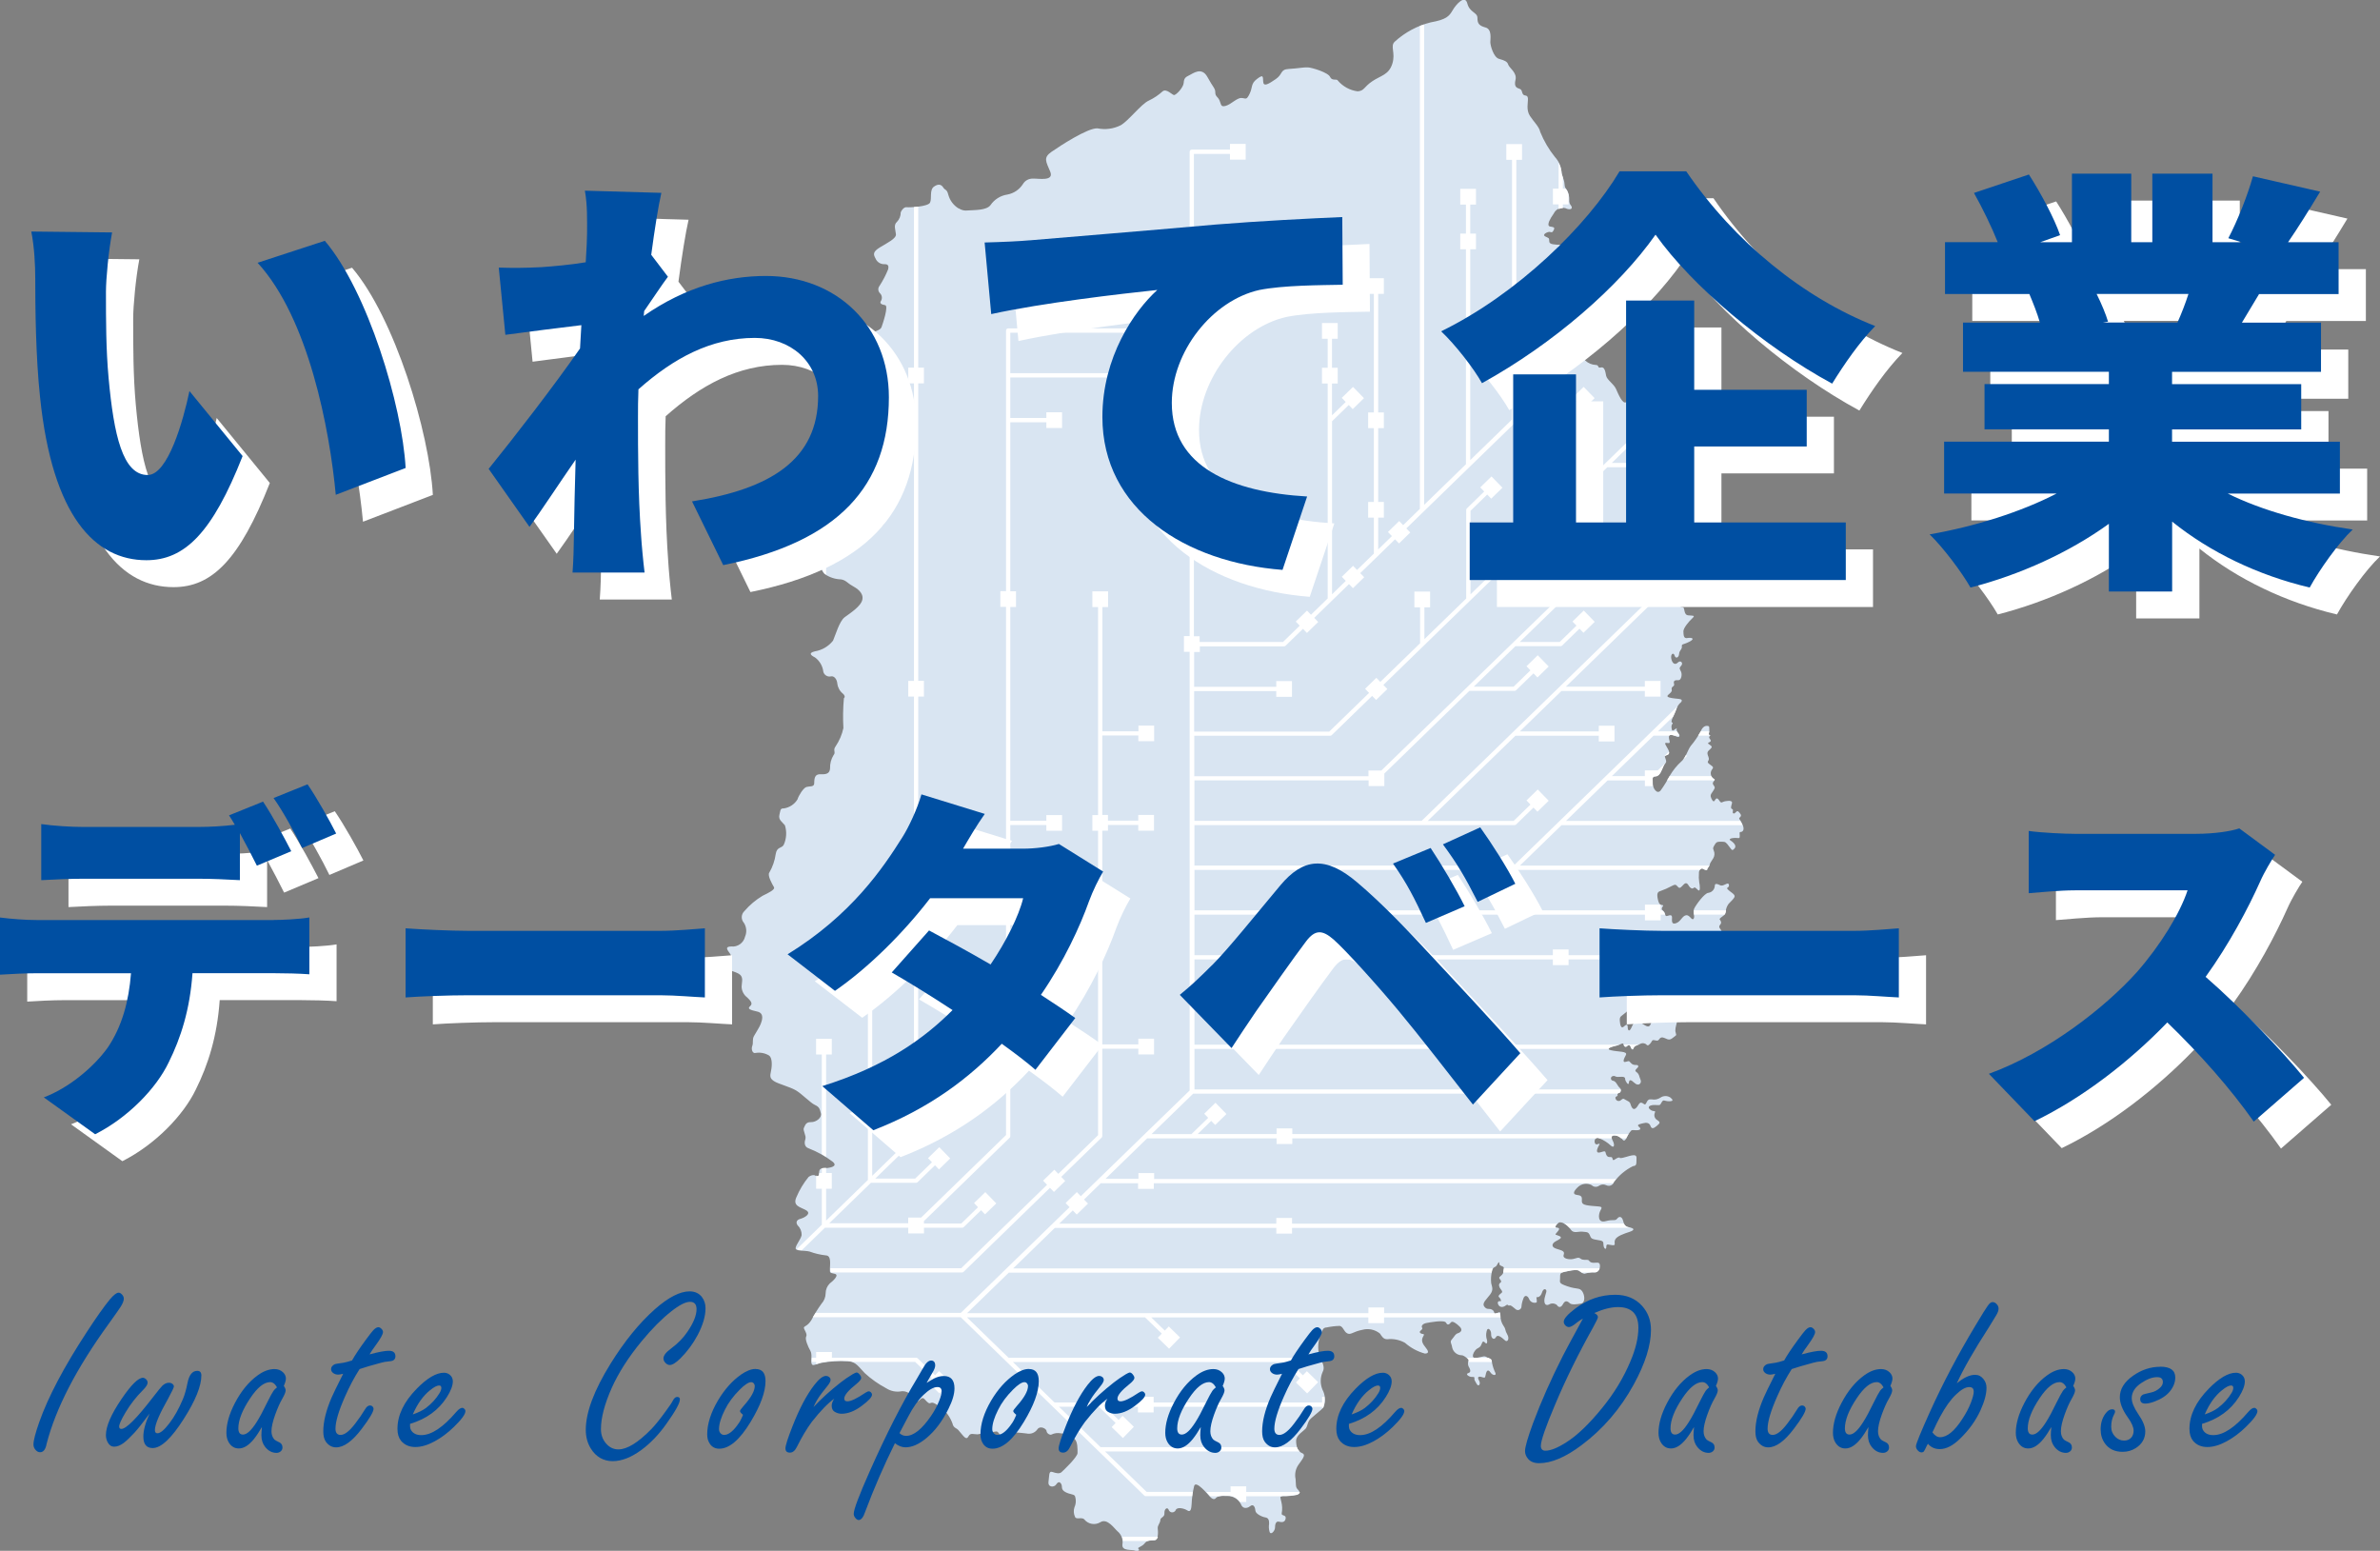 <?xml version="1.0" encoding="UTF-8"?>
<svg id="_レイヤー_2" data-name="レイヤー_2" xmlns="http://www.w3.org/2000/svg" viewBox="0 0 480 312.73">
  <rect x="0" y="0" width="480" height="312.73" fill="#808080" stroke="none"/>
  <defs>
    <style>
      .cls-1 {
        fill: #fff;
      }

      .cls-2 {
        isolation: isolate;
      }

      .cls-3 {
        fill: #004fa2;
      }

      .cls-4 {
        fill: #d9e5f2;
      }
    </style>
  </defs>
  <g id="_レイヤー_1-2" data-name="レイヤー_1">
    <g>
      <g>
        <path id="_パス_13569" data-name="パス_13569" class="cls-4" d="M193.4,42.04c.53.34,1.16.49,1.78.4,1.37-.1,3.77,0,4.58-1.07.79-1.16,2.03-1.94,3.42-2.14,1.28-.24,2.4-.99,3.11-2.09.43-.74,1.24-1.17,2.09-1.12,1.07-.05,4.28.61,3.42-1.43-.86-2.04-1.42-2.8.26-3.97s7.28-4.83,9.26-4.74c1.59.32,3.23.11,4.68-.61,1.63-.91,4.12-4.28,5.7-4.99,1.02-.48,1.97-1.12,2.8-1.88.76-.56,1.82.66,2.24.76s1.94-1.53,1.99-2.45.36-1.17,1.12-1.53,2.51-1.78,3.67.36c1.16,2.14,1.58,2.24,1.58,3.1s.51.81.86,1.63.21,1.37,1.27,1.07,2.24-1.63,3.15-1.58.97.51,1.63-.82c.66-1.33.21-2.04,1.48-3s1.22-.61,1.27.51,1.07.51,2.55-.51.81-1.94,2.65-2.04,2.96-.36,3.82-.31,4.07,1.02,4.48,1.93,1.37.25,1.58.76c1.02,1.18,2.43,1.94,3.97,2.14,1.37-.1,1.22-.87,2.96-2.04s3.31-1.27,4.03-3.51-.51-3.56.51-4.48c2.05-1.87,4.54-3.2,7.23-3.88,3.15-.56,3.72-1.22,4.43-2.44s2.49-3.21,2.96-1.37c.47,1.84,2.04,1.78,2.04,2.9s.3,1.58,1.63,1.94.97,2.28.97,2.96.66,3.05,1.73,3.36,1.68.51,1.88,1.17,1.82,1.63,1.47,3.06.26,1.63.82,1.82.4.71.71,1.12.91,0,.97.82-.4,2.28.4,3.51,1.88,2.19,2.09,3.26c.74,1.82,1.73,3.51,2.96,5.04.74.8,1.2,1.82,1.32,2.9,0,.76.56,1.63.61,2.49s.2.81.56,1.42c.29.58.43,1.23.4,1.88-.04.41.09.81.36,1.12.3.4.2.91-.76.66-.98-.51-2.18-.13-2.69.85v.02c-.97,1.37-1.22,2.09-1.07,2.49s1.43.05,1.07.81-.51.51-.86.46-1.63.51-.91.91.82.21.82.97,1.12.61,2.65.82,2.24.36,2.75,1.27.71,1.37,1.78,1.37c.83.01,1.51.65,1.58,1.48.15.66.97.86,1.22,1.68s.77,1.17.36,2.14-1.07,1.73-1.88,1.22-1.93-.82-2.34-.31c-.41.53-.72,1.14-.91,1.78-.25.76-.36,1.22-1.07,1.58s-.71,2.29-.56,3.62.56,1.48.56,2.6c.08.97.66,1.84,1.53,2.29.77.56,1.17,2.14,1.63,2.55.56.52,1.28.82,2.04.86.82,0,.3.71,1.07.51s.91.86,1.07,1.68,1.53,1.63,1.99,2.65,1.32,3.21,2.09,2.65.66.21,1.58.36,1.02-.26,1.63-.15.71.25.97.91.86,1.12,1.32,1.99c.81.98,1.29,2.19,1.37,3.46-.1,1-.05,2.02.15,3,.15.36-.2.81.61.97s-.36.66-.15.91.05.91-.82.66-1.93-.4-1.99.51-.15,1.12.25,1.27-.82.05-.61.56.71.76.1,1.22.77.36.16.91.46.81,1.12,1.48.46,4.89,1.68,4.94,1.73-.1,1.73.82.76.86.4,1.42,1.02,1.53.4,1.99.21,1.88-.3,2.04.3,1.43.66,2.04-.71,2.09,0,2.24.97-.36.97.71.51,1.17-.15,1.78-.46,1.32-.25,2.04.3,1.17,0,1.42.91.15.2.91-.1.91.36.97.1,1.53,1.07,1.63,1.53-.05.82.61-1.82,1.99-1.78,2.65,0,1.48.81,1.32,1.68.1.36.76-1.53.36-1.48.97-.51.71-.56,1.48c-.05.76-.71,1.02-.91.31s-.86-.31-.66.66.76,1.32,1.32.76,1.17.1.66.66-.25.61,0,1.22,0,1.73-.56,1.68-1.07.05-.87.71-.66.46-.46,1.22-1.73,1.22-.4,1.58,2.9.05,2.29.91c-.48.39-.82.91-.98,1.5-.36,1.08-1.27,2.43-.85,2.61s-.23.23-.1,1.09.28.52.85.18-.21,0,.44.77.18,1.06-.34.78-1.4-.7-1.48,0,.52,1.42-.18,1.32-.72,0-.31.7.88,1.45.16,1.68-.49.29-.29.98-.08.49-.44,1.24-.7,2.05-1.6,2.09-.54.62-.59,1.48.83,2.3,1.58,1.4c.69-.96,1.31-1.96,1.86-3,.63-1.07,1.41-2.04,2.33-2.87.83-.62,1.29-2.35,1.89-3.13.74-.87,1.39-1.82,1.94-2.82.31-.75.75-1.24,1.34-1.21s.41.31.46.88-.31.8.1.98-.52.16.05.83-.75.59-.34.93,1.01.49.41,1.03-.78.67-.41,1.58-.52.88.1,1.4,1.11.59.65,1.14c-.44.56-.34,1.36.21,1.8,0,0,0,0,0,0h0s.08.06.12.08c.65.26-.54.62-.08,1.24s.26.67.05,1.08-.72.83-.57,1.34.52,1.19.78.77.46-.75.93-.03.47.26,1.29.13,1.42-.08,1.27.46-.34,1.01.05,1.14-.13.75.26.88.62-.75,1.01-.36.7.77.34,1.08-.18.36.1.8.83,1.48.46,1.97-.72-.03-.67.62.08.93-.36.85-2.25,0-1.42.54,1.16,1.16.72,1.6-.44.39-1.06-.44-.72-.96-1.45-.96-1.06-.05-1.4.52-.49.75-.26,1.24c.23.52.2,1.11-.1,1.6-.31.54-.67.93-.7,1.27s-.49.67-.49.93-.26.23-.78-.1-.96.34-.91.93c-.05.58-.03,1.16.05,1.73.18.8.26,2.09-.23,1.63s-.65-.65-.91-.41-.67,0-.91-.39-.52-.88-1.06-.34-.8.98-1.21.46-.59-.46-1.29-.1c-.71.39-1.46.71-2.22.98-.54.15-.75.49-.52,1.6s.52,1.19.98,1.24-.62.62.05,1.11.28,1.27.91,1.06.93-.21.93.34-.18,1.48.8,1.14,1.21-1.42,1.99-1.6,1.19,1.16,1.55.7-.21-1.32.13-2.05,2.09-3.15,2.87-3.18c.72-.1,1.26-.7,1.29-1.42,0-.54.46-.41,1.11-.1s1.55-.8,1.73-.13-.67.49-.23.96,1.45.96,1.39,1.4-.75.98-1.21,1.5c-.36.48-.57,1.05-.59,1.65-.16.7-.49.72-.98,1.14s-.13.28.03.85-.62.68-.26,1.27c.26.31.44.69.52,1.08.08.44.28.75-.31.85s-.7,1.14-1.11,1.5-1.34.08-1.86-.72-1.58-1.55-1.47-.62.1,1.42-.23,1.55c-.34.09-.57.42-.54.77-.03.49-.08.57-.91.23s-.75.41-1.71.34-1.52-.36-.83-1.06.88-.96.46-1.52-1.32-1.45-1.58-.34-.39,1.06-.8,1.48-.83,1.52-1.37,1.99-.78,1.21-1.55,2.09-1.6.96-1.09,2.15.36,2.61,1.32,1.94,1.27-1.32,2.05-.96.83,1.19-.05,1.81-.7.62-.7,1.24-.31.85-1.27,1.45-1.4.75-1.82.31c-.64-.51-1.44-.76-2.25-.72-.62.1-1.19,0-1.19.85s.23.54-.65,1.32-1.27.7-1.21,1.65.28,1.68.81,1.19.78-.49.78.08.23,1.06.65.34.41-1.42,1.42-1.34,2.05,1.63,2.55.46c.25-.73.79-1.32,1.5-1.63.46-.3,1.07-.21,1.42.21.41.52,1.03.36,1.63-.05s.7-1.58,1.76-1.97,1.99-.75,1.29.21-1.86,1.11-2.19,2.43-.54,1.89-.34,2.51.1.46-.57,1.01-.98.36-1.6.08-.93-.18-1.24.31-1.14-.21-1.37.23-.65,1.08-1.09.77c-.39-.35-.96-.39-1.4-.1-.64.31-1.09.31-1.24.83s-.46.15-.59-.28-.49-.41-.75-.13-.62.05-.68-.39-.65.08-1.21.21-2.74.62-1.32.98,3.46.15,3,.98-.75,1.6.05,1.34.54-.1,1.11.39,1.19.05,1.34.46-1.01.78-.39,1.21.54.88.85,1.55-.36,1.45-1.19.68-1.09-.72-1.16-.03-.75-.39-.75-.77-.26-.52-1.21-.44-.72-.29-1.24-.16c-.26.03-.45.27-.42.53,0,0,0,0,0,0,.03.23.22.41.46.42.65.15.81.98,1.32,1.42.27.2.32.58.12.85-.05.06-.11.12-.17.16-.13,0-.49.08-.39.44s-.57.18-.41.72c.09.35.45.56.8.47.11-.03.2-.08.28-.16.39-.28.41-.41.91-.08s.85.31,1.01.83.46,1.34,1.03.93.67-1.27,1.19-1.16.68.7.98.05.52-.78,1.11-.72c.6.12,1.22,0,1.73-.34.62-.44,1.45-.44,2.07,0,.52.46.59.72-.34.72s-1.09-.49-1.48.23-.36.54-1.34.52-1.68.36-.96.93,1.16.03.93.67c-.24.56,0,1.2.54,1.47.57.39.59.54-.13,1.14s-1.06.64-1.29,0-.83-.7-1.42-.54-1.47.26-.91.72.28.72-.62.7-.75-.18-1.29.52-.8,1.99-1.34,1.42c-.34-.5-.89-.82-1.5-.88-.68-.05-.98.18-.52,1.06s.28,1.6-.41.96c-.67-.62-1.45-1.11-2.3-1.45-.93-.39-1.14.7-.8,1.11s1.19-.49.72.34-.72,1.73.44,1.34.72-.03,1.11.65,1.11,0,1.19.67.57-.05,1.16-.21-.13.23.91.03,2.82-1.08,2.77.03.13,1.58-.7,1.65c-1.53.75-2.85,1.86-3.85,3.23-.2.58-.83.88-1.41.68h0c-.06-.02-.11-.04-.17-.07-.47-.22-1.02-.17-1.45.13-.45.32-1.06.26-1.45-.13-.95-.5-2.12-.31-2.87.46-.93.91-.91,1.4-.13,1.5s1.06.26,1.01,1.01.1,1.03,2.01,1.21,2.25.03,1.76.88-.62,2.64,1.01,2.2,1.91.05,2.35-.52.98-.39,1.19.46.44,1.19,1.34,1.34,1.06.52-.05.88-2.55.85-2.89,1.55.26,1.19-.52,1.14-1.29-.44-1.27.31-.54.39-.57-.36-.03-.83-1.34-1.03-1.16-.44-1.47-1.06-.72-.49-1.45-.59-1.78.44-2.33-.41-1.91-1.81-2.48-1.37-.85.98-.31.98.59.31,0,.93-.23.41.49.75,0,.65-.75,1.06-1.01,1.14.13,1.5,1.76.46,1.48,1.24,1.14.98,1.89.83,1.06-.44,1.5-.08,1.06.21,1.45.26.28.49,1.01.57,1.42-.31,1.47.57-.49,1.39-1.01,1.39c-.64-.05-1.28.02-1.89.21-.39.23-1.03-.34-1.32-.54s-1.03-.21-2.3.08-1.55.18-1.52,1.24-.46,1.14,1.5,1.81,2.4.21,2.96,1.01.62,2.3-.21,2.46-1.89.28-2.25-.03-.91-.83-1.42.15-1.09.46-1.19.21c-.39-.36-.96-.45-1.45-.23-.44.28-1.03.36-1.11-.52s.52-1.88.39-2.22-.59-.46-.88.44-.88.96-1.06.91.18.91-.05,1.08c-.6.2-1.25-.11-1.48-.7-.31-.77-.96-.88-1.19,0-.2.51-.32,1.05-.36,1.6-.05.39-.4.67-.8.62h0c-.17-.02-.33-.1-.44-.23-.7-.57-.91-.78-1.21-.68s-.21-.39-.72,0-1.19.44-1.5-.18.16-.77.44-.7,0-.59-.28-.8.1-.57.46-.83.03-.57-.16-.83-.57-.91-.03-1.27-.54-.83-.16-1.16.75-.57.75-1.03.34-.85-.16-1.08-.62-.18-.65-.65-.26-.03-.52.44-.8.18-.96,1.21c-.2.78-.25,1.58-.16,2.38.16.75.52,1.29-.21,2.28s-1.73,1.73-1.16,2.46.93.23,1.58.62.18.98.88.7.72-.44.78.44c-.02.77.21,1.52.65,2.15.49.7.21.81.72,1.68s.05,1.63-.41,1.24-1.48-1.42-1.86-.7-1.03.21-.98-.59-.7-1.6-.91-.59c-.15.59-.13,1.21.08,1.78.1.41,0,.91-.34.57s-.52-.44-.75.21-.46.67-.96.98-1.52,2.07-.03,1.82,1.47-.49,2.17-.05.78.1.93,1.11c.14.7.37,1.37.68,2.01.21.59-.6.46-.93-.03s-.72-.78-.96.03-.03,1.08-.78.83-1.06-.03-.65.65-.05,1.42-.46.72-.52-.83-.46-1.19-.52-.13-.96-.31-.83-.54-.21-.72.21-.96.03-1.24c-.2-.37-.22-.81-.05-1.19.18-.28-1.03-1.21-1.42-1.14-.88-.03-1.64-.64-1.86-1.5-.18-1.08-.57-1.14-.03-1.76s.62-1.01,1.19-1.19,1.01-.65.34-1.32-1.48-1.24-1.78-.85-.67.67-.98.05-3.36-.05-4.01.08-1.06.57-.8.96-.81.64-.39,1.03,1.01,0,.62.67-.36,1.24.36,2.12.85,1.34-.03,1.37c-1.49-.4-2.87-1.15-4.03-2.17-1.09-.61-2.35-.86-3.59-.72-.8,0-1.09-.62-1.45-1.14-1-.82-2.34-1.1-3.59-.75-1.81.34-2.3,1.09-3.02.7s-.78-1.34-1.5-1.5c-.89.02-1.77.13-2.64.31-.88.03-.8.7-1.14,1.19-.61,1.43-.73,3.02-.34,4.52.59,1.27,1.21,2.33.67,3.26-.51,1.14-.52,2.44-.03,3.59.58,1.09.65,2.39.21,3.54-.57.72-2.59,2.12-2.92,2.69s-.34,1.21-.72,1.65-1.89,1.29-1.89,2.4.28,2.15,1.21,2.51-.13,1.4-.8,2.43c-.54.82-.73,1.83-.52,2.79.1,1.03-.03,1.58.36,2.01s.8.8-.08,1.19c-.99.2-1.99.28-3,.26-.46.13-.41.05-.16,1.11.2.77.23,1.57.08,2.35-.1.57.93.23.8,1.03s-.75.81-1.37.65-.78.59-.78,1.21-.83,1.58-1.09.85c-.16-.54-.19-1.1-.1-1.65,0-.59-.05-1.16-.75-1.27s-1.96-.72-2.01-1.34-.34-1.5-1.06-.93-1.55.49-1.86-.39c-.52-1.06-1.62-1.71-2.79-1.65-1.45-.08-1.99.08-2.3.44s-.8.1-1.19-.34-2.79-3.33-3.15-2.15c-.3,1.21-.47,2.45-.52,3.7-.05.8-.16,1.71-.83,1.27s-2.12-.78-2.38-.08c-.17.38-.61.56-1,.39,0,0,0,0,0,0-.2-.09-.36-.26-.42-.47-.28-.62-.91-.15-.85.7s-.8.77-.83,1.4-.59,1.03-.52,1.68.18,2.35-.7,2.4-1.45-.05-1.96.62-1.58.83-1.24,1.08-.1.62-.7.36-2.68.15-2.53-1.21c.18-1.01-.19-2.03-.98-2.68-.62-.52-2.07-2.74-3.49-1.82-1.06.64-2.43.39-3.21-.57-.46-.54-1.65.08-1.86-.49-.3-.61-.35-1.32-.13-1.97.33-.72.36-1.55.08-2.3-.31-.39-1.01-.26-1.94-.78s-.54-1.06-.78-1.55-.62-.62-1.04.03-1.73.62-1.55-.57,0-2.22.8-1.94,1.42.39,1.82.03,3.23-3.05,3.23-3.85.05-2.22-.57-2.82c-.8-.66-1.78-1.07-2.82-1.16-.62-.12-1.26-.04-1.82.23-.26.21-1.01-.18-1.03-.67s-1.27-1.16-1.82-.41c-.49.74-1.39,1.09-2.25.88-1.16-.1-3.28-.49-3.72.13-.47.47-1.24.47-1.71,0h0c-.06-.06-.11-.12-.15-.18-.36-.57-.62-.28-1.11-.26s-.72-.85-1.39-.34c-.47.49-1.11.78-1.78.83-.72,0-1.4-.31-1.73.26s-.52.83-1.37-.21-.83-1.03-1.27-1.29c-.36-.18-.61-.53-.67-.93-.44-1.21-1.18-2.3-2.15-3.15-1.01-.65-1.73-1.21-2.15-1.04s-.44.13-.91-.28-.68-1.08-1.37-.34-1.09.23-1.39-.31c-.37-.93-1.31-1.49-2.3-1.4-1.06.2-2.16,0-3.08-.59-1.57-.83-3.02-1.85-4.33-3.05-1.32-1.32-1.78-2.35-3.46-2.4-1.82-.12-3.66,0-5.45.34-1.32.39-1.71.67-1.86.05s.21-1.76-.23-2.53-1.14-2.33-.83-2.87-.57-1.52-.46-1.82.75-.28,1.5-1.48c.6-1.15,1.29-2.26,2.05-3.31.52-.57.82-1.32.83-2.09,0-.75.3-1.46.83-1.99.49-.36,2.05-1.71,1.01-1.94s-.98-.18-.98-1.01.34-2.68-.81-2.71c-1.12-.12-2.22-.38-3.28-.77-1.04-.28-2.96,0-2.82-.75s1.06-1.76,1.21-2.58c.02-.73-.27-1.44-.8-1.94-.36-.49-.34-1.09.52-1.32s2.33-1.06,1.19-1.73-2.79-.83-1.96-2.66c.62-1.47,1.45-2.85,2.46-4.08.41-.31,1.03-.49,1.34-.26s.7.34.75-.46.23-1.03,1.03-1.03,3.02-.26,1.71-1.32c-1.47-1.11-3.09-2.01-4.81-2.68-.98-.31-.88-1.29-.67-1.91s-.57-1.73-.31-2.22.36-1.19,1.42-1.16,2.25-.91,2.01-1.78-.28-1.27-1.19-1.68-2.61-2.22-3.85-2.95-3.57-1.29-4.42-1.86-.83-.96-.59-2.09.23-2.66-.41-3.08c-.8-.48-1.74-.66-2.66-.52-.67.23-.98-.75-.72-1.4s-.05-1.27.34-1.99,1.09-1.73,1.37-2.46.75-2.15-.68-2.48-2.12-.54-1.45-1.11-.08-1.21-.59-1.73c-.69-.51-1.11-1.31-1.14-2.17.03-1.06.49-2.05-.65-2.66s-2.87-.77-2.4-1.45c.48-.62.79-1.35.91-2.12,0-.57-1.82-1.86.05-1.89,1.3.14,2.5-.72,2.79-1.99.39-.9.3-1.94-.23-2.77-.62-.69-.58-1.75.1-2.38,1.04-1.21,2.27-2.25,3.65-3.08,1.19-.59,2.61-1.24,2.3-1.76s-1.37-2.38-.93-2.92c.67-1.15,1.11-2.43,1.29-3.75.26-1.55,1.21-1.06,1.63-1.88.55-1.23.63-2.62.23-3.9-.54-.7-1.37-1.09-1.11-2.15s.16-1.27.93-1.27c1.12-.18,2.12-.84,2.71-1.81.23-.77,1.19-2.33,1.82-2.51s1.5.03,1.55-.67-.1-1.97,1.32-1.89,1.82-.36,1.88-1.19c-.03-.94.21-1.86.7-2.66.54-.59-.21-.98.44-1.81.74-1.11,1.27-2.34,1.55-3.65-.11-2.01-.08-4.02.1-6.02.28-.23.18-.59-.18-.91-.63-.5-1.04-1.22-1.14-2.02-.1-1.06-.75-1.63-1.32-1.47-.69.14-1.37-.3-1.52-.99v-.04c-.15-1.12-.75-2.12-1.65-2.79-.88-.44-1.4-.91-.03-1.24,1.44-.24,2.74-1,3.65-2.15.46-1.01,1.27-3.93,2.35-4.73s3.31-2.2,3.57-3.57-1.09-2.25-2.07-2.79-1.24-1.11-2.25-1.27c-1.18-.03-2.33-.41-3.31-1.09-.71-.77-1.02-1.83-.83-2.87.05-.91-.36-2.35-.36-3s.31-.91.23-1.29-.8-2.15.88-3,1.94-.41,3.02-.72,2.61-1.45,2.59-.49-.26,1.16.49,1.45,1.6.78,1.78,1.32.54.36,1.27.26,3.44-1.45,3.23-2.92c-.37-2.29-1.16-4.48-2.33-6.49-1.14-1.58-1.76-3.67-.8-4.5s.05-1.71-.29-2.22c-.64-1.1-.94-2.35-.88-3.62.16-1.47-.49-5.06.16-6.12s1.14-2.35.59-3.21c-.54-.7-.57-1.67-.08-2.4.49-.85-.59-3.77-.62-4.01s-.93-3.36.52-4.26,2.66-.98,2.92-1.68,1.48-4.33.72-4.44-1.16-.39-.83-.85c.31-.51.22-1.17-.23-1.58-.39-.41-.41-1.04-.05-1.47.68-1.06,1.26-2.17,1.73-3.33.13-.54.1-1.06-.72-1.03-.79.04-1.52-.41-1.82-1.14-.44-.8-.62-1.34.88-2.25s3.31-1.78,3.23-2.64-.54-1.89.21-2.51c.49-.5.76-1.18.75-1.89.08-.34.65-1.14,1.19-1.06s4.33-.1,4.73-.93-.16-2.56.8-3.23,1.53-.36,1.88.21.7.23,1.01,1.47c.32,1.14,1.06,2.12,2.07,2.73Z"/>
        <g>
          <path class="cls-1" d="M296.17,274.66h4.74c-.12-.67-.25-.6-.75-.86h-4.32c.26.23.45.47.37.59-.04.09-.03.18-.05.27Z"/>
          <path class="cls-1" d="M166.61,233.3v-20.65h1.15v-3.17h-3.17v3.17h1.15v20.08c.3.17.57.38.86.56Z"/>
          <path class="cls-1" d="M165.75,105.97v8.73c.15.38.35.74.63,1.04.07.05.16.07.23.12v-10.42c-.1.05-.2.09-.32.15-.23.11-.4.25-.55.39Z"/>
          <path class="cls-1" d="M248.18,299.71v1.15h-4.88c.36.39.65.73.77.86h1.81c.36-.1.87-.14,1.68-.09,1.01-.05,1.93.45,2.51,1.25h1.27v-1.15h7.1c.05-.02.11-.04.19-.06,1.01.03,2.01-.06,3-.26.42-.18.53-.36.51-.54h-10.8v-1.15h-3.17Z"/>
          <path class="cls-1" d="M195.63,176.56v-3.17h-3.17v1.15h-7.27v-34.07h1.15v-3.17h-1.15v-59.99h1.15v-3.17h-1.15v-32.47c-.3.04-.59.06-.86.08v32.39h-1.15v3.17h1.15v59.99h-1.15v3.17h1.15v50.97h-1.15v3.17h1.15v34.32c-1.83,1.78-4.86,4.73-8.42,8.18v-42.51h1.15v-3.17h-3.17v3.17h1.15v43.35c-1.39,1.35-2.83,2.75-4.33,4.21-1.21,1.18-2.6,2.53-4.1,3.98v-6.42h1.15v-3.17h-1.15v-1.05c-.12,0-.23.01-.32.01-.23,0-.4.03-.54.08v.96h-.49c-.05.71-.37.69-.66.5v2.67h1.15v7.25l-5.05,4.91c.19.15.55.21.99.25,1.54-1.5,3.1-3.02,4.68-4.55h16.81v1.15h3.17v-1.15h7.71c.11,0,.22-.04.3-.12l3.5-3.41.8.83,2.27-2.21-2.21-2.27-2.27,2.21.8.83-3.38,3.29h-7.53v-.5l.73-.7q2.43-2.36,8.11-7.88l8.45-8.22c.08-.08.13-.19.13-.31v-16.46h1.15v-3.17h-1.15v-7.01h7.27v1.15h3.17v-3.17h-3.17v1.15h-7.27v-35.23h7.27v1.15h3.17v-3.17h-3.17v1.15h-7.27v-43.1h1.15v-3.17h-1.15v-34.08h7.27v1.15h3.17v-3.17h-3.17v1.15h-7.27v-8.16h25.85v1.15h3.17v-3.17h-3.17v1.15h-25.85v-8.16h25.85v1.15h3.17v-3.17h-3.17v1.15h-26.28c-.24,0-.43.19-.43.43v52.55h-1.15v3.17h1.15v87.06h-1.15v3.17h1.15v16.28l-8.32,8.09q-5.68,5.52-8.11,7.88l-.7.67h-2.6v1.15h-15.92c.84-.82,1.69-1.64,2.52-2.45,2.59-2.52,4.73-4.59,5.88-5.71h9.11c.11,0,.22-.04.3-.12l3.51-3.41.8.83,2.27-2.21-2.21-2.27-2.27,2.21.8.83-3.39,3.29h-8.04c3.63-3.53,6.71-6.52,8.52-8.28.08-.08.13-.19.13-.31v-34.51h1.15v-3.17h-1.15v-16.03h7.27v1.15h3.17Z"/>
          <path class="cls-1" d="M226.3,309.89c.11.28.17.56.19.86h5.01c.38-.16.81-.15,1.39-.18.35-.02.54-.31.64-.68h-7.24Z"/>
          <path class="cls-1" d="M303.17,256.62h11.85c.23-.11.58-.17,1.14-.29,1.27-.29,2.02-.28,2.3-.08.12.09.32.24.53.37h1.57c.37-.05.74-.07,1.11-.04.39,0,.79-.3.94-.82h-19.31c0,.2-.1.43-.1.68,0,.07-.02.12-.04.18Z"/>
          <path class="cls-1" d="M164.6,272.64v1.15h-.86c-.02.32-.02.61,0,.86h.86v.44c.26-.08.57-.18,1.01-.31,1.8-.34,3.63-.45,5.45-.34.4.01.72.09,1.01.2h12.51l3.39,3.29-.8.83,2.27,2.21,2.21-2.27-2.27-2.21-.8.83-3.51-3.41c-.08-.08-.19-.12-.3-.12h-16.99v-1.15h-3.17Z"/>
          <path class="cls-1" d="M232.77,149.49v-3.17h-3.17v1.15h-7.27v-25.05h1.15v-3.17h-3.17v3.17h1.15v41.94h-1.15v3.17h1.15v61.39c-1.92,1.87-4.81,4.67-8.02,7.79l-.8-.83-2.27,2.21.8.83c-2.08,2.02-4.23,4.11-6.29,6.11-1.3,1.26-3.73,3.62-11.02,10.71h-26.4s0,.04,0,.06c0,.52,0,.69.25.8h26.32c.11,0,.22-.04.3-.12,2.12-2.06,7.18-6.98,12.56-12.21l4.87-4.74.8.83,2.27-2.21-.8-.83c3.28-3.19,6.23-6.05,8.15-7.92.08-.08.13-.19.13-.31v-17.61h7.27v1.15h3.17v-3.17h-3.17v1.15h-7.27v-43.1h1.15v-1.15h6.11v1.15h3.17v-3.17h-3.17v1.15h-6.11v-1.15h-1.15v-16.03h7.27v1.15h3.17Z"/>
          <path class="cls-1" d="M340.23,152.45l-.2-.21c-.24.48-.5.9-.82,1.2l1.02-.99Z"/>
          <path class="cls-1" d="M335.82,152.47c.06-.07.18-.13.42-.21.37-.12.43-.37.34-.68l-.84.81.08.08Z"/>
          <path class="cls-1" d="M341.63,184.43h6.19c.09-.12.17-.27.23-.51,0-.12.05-.24.07-.36h-6.5c-.05.29-.03.59,0,.86Z"/>
          <path class="cls-1" d="M344.92,148.34s-.04-.04-.1-.06c-.36-.15-.15-.37-.11-.8h-1.71c-.02.05-.05.1-.08.15-.13.24-.29.47-.44.71h2.44Z"/>
          <path class="cls-1" d="M345.61,157.06s-.08-.05-.12-.08c0,0,0,0,0,0-.17-.13-.28-.3-.36-.48h-8.4c-.16.3-.36.57-.54.86h9.58c.06-.11.06-.21-.16-.3Z"/>
          <path class="cls-1" d="M332.57,210.64h-.52s.03,0,.05.02c.17.12.32.07.47-.02Z"/>
          <path class="cls-1" d="M232.77,237.71v-1.15h-3.17v1.15h-6.64c1.95-1.9,4.22-4.1,6.98-6.78.48-.47.95-.93,1.42-1.38h26.1v1.15h3.17v-1.15h61.26c.15-.09.36-.12.64,0,0,0,0,0,0,0h2.52c-.11-.47.18-.61.71-.57.45.04.84.27,1.17.57h1.04c.14-.26.29-.58.47-.86h-67.81v-1.15h-3.17v1.15h-15.92l2.74-2.66.8.83,2.27-2.21-2.21-2.27-2.27,2.21.8.83-3.38,3.28h-8.05c3.95-3.83,7.01-6.81,8.4-8.16h85.62c.09-.11.25-.15.34-.15.07-.04.13-.1.17-.16.13-.17.12-.37.06-.55h-85.93v-8.16h53.7v1.15h3.17v-1.15h26.66c-.04-.31,1.33-.62,1.77-.72.14-.03.28-.09.41-.14h-28.84v-1.15h-3.17v1.15h-53.7v-8.16h16.56v1.15h3.17v-3.17h-3.17v1.15h-16.56v-8.16h72.28v1.15h3.17v-1.15h18.15c.18-.29.36-.54.58-.74.04-.03.07-.09.11-.12h-18.84v-1.15h-3.17v1.15h-72.28v-8.16h90.85v1.15h3.17v-1.15h.89c-.06-.23-.14-.52-.46-.76-.05-.04-.07-.07-.1-.11h-.33v-1.1s-.05-.03-.08-.05h-3.09v1.15h-90.85v-8.16h101.93c.17-.23.42-.34.69-.17.16.1.24.12.35.17h.35s.07-.01.07-.06c0-.23.34-.51.45-.8h-38.21c1.91-1.86,4.97-4.82,8.4-8.16h36.48c-.12-.3-.27-.59-.39-.77-.02-.04-.04-.06-.06-.09h-35.13c1.66-1.61,3.38-3.29,5.09-4.95.69-.67,1.36-1.32,2.11-2.05l1.19-1.16h7.52v1.15h1.62c-.04-.16-.06-.32-.05-.47.06-.86-.3-1.44.59-1.48.9-.04,1.24-1.35,1.6-2.09.21-.43.38-.55.45-.7l-1.62,1.57h-2.6v1.15h-6.64l8.4-8.16h3.18c.18-.21.54-.16.9,0h1.07c-.02-.14-.09-.32-.29-.56-.09-.11-.15-.21-.19-.31h-3.78l3.05-2.97c.2-.44.44-.92.59-1.38.07-.26.19-.5.33-.72l-5.34,5.19s0,0,0,0l-1.3,1.27-7.98,7.76s0,0,0,0l-18.45,17.92h-64.39v-8.16h64.57c.11,0,.22-.04.3-.12l3.51-3.41.8.83,2.27-2.21-2.21-2.27-2.27,2.21.8.83-3.39,3.29h-17.33l1.74-1.68c2.14-2.08,2.41-2.33,9.07-8.81,2.3-2.24,4.67-4.54,6.88-6.68h16.81v1.15h3.17v-3.17h-3.17v1.15h-15.92c4.25-4.13,7.71-7.49,8.4-8.16h16.81v1.15h3.17v-3.17h-3.17v1.15h-15.92c6.01-5.84,11.52-11.19,14.8-14.38.97-.95,1.94-1.88,2.89-2.8h5.68c.23-.49-.65-.44-.39-.66.07-.06.11-.13.14-.2h-4.55c1.67-1.62,3.29-3.19,4.85-4.71-.01-.11-.04-.19-.04-.33,0-.46-.05-.62-.17-.68-1.92,1.87-3.93,3.82-6.01,5.84,0,0,0,0,0,0-.74.72-4.85,4.71-10.33,10.03-6.04,5.87-12.12,11.77-17.53,17.03,0,0,0,0,0,0l-3.75,3.65c-.62.61-1.2,1.17-1.75,1.7-5.91,5.74-10.4,10.1-12.2,11.86-.3.29-.56.54-.74.71h-45.82v-8.16h35.13v1.15h3.17v-2.52l17.16-16.68h9.11c.11,0,.22-.04.3-.12l3.51-3.41.8.83,2.27-2.21-2.21-2.27-2.27,2.21.8.83-3.39,3.29h-8.04l8.4-8.16h9.11c.11,0,.22-.04.3-.12l3.51-3.41.8.83,2.27-2.21-2.21-2.27-2.27,2.21.8.83-3.38,3.29h-8.05l14.89-14.46c.66-.65,1.26-1.22,1.79-1.74l.8.83,2.27-2.21-.8-.83,1.79-1.74c.2-.19.4-.38.58-.57l.8.83,2.27-2.21-.8-.83,1.95-1.89.42-.41.8.83,1.47-1.43c-.28-.54-.43-1.41-.56-2.27l-.05.05-.8-.83-2.27,2.21.8.83-2.37,2.3-.8-.83-2.27,2.21.8.83-1.32,1.29c-.34.33-.68.66-1.05,1.02l-.8-.83-2.27,2.21.8.83c-.06.06-.12.11-.18.17-.56.54-1.19,1.16-1.89,1.84-.23.23-.47.46-.71.69-3.72,3.61-9.02,8.76-14.66,14.24,0,0,0,0,0,0l-16.48,16.01c-1.17,1.13-2.85,2.77-10.07,9.78h-2.6v1.15h-35.13v-8.16h27.42c.11,0,.22-.04.3-.12l8.15-7.92.8.83,2.27-2.21-.8-.83c2.16-2.1,4.53-4.4,7-6.8,3.55-3.44,6.76-6.56,8.67-8.43,9.14-8.88,17.78-17.27,20.33-19.75,0,0,0,0,0,0,1.33-1.3,2.51-2.44,3.51-3.41l.8.83,2.27-2.21-.8-.83c1.79-1.74,3.01-2.92,3.38-3.29h7.53v1.15h.56c.16-.27.93-.23.6-.35-.41-.15-.31-.36-.25-1.27.05-.91,1.12-.76,1.99-.51.12.03.19.02.28.02v-1.06h-3.17v1.15h-6.64c3.08-2.99,6.02-5.85,8.78-8.53-.13-.2-.26-.4-.41-.59-.03-.05-.06-.09-.08-.13-4.04,3.93-8.5,8.26-13.16,12.78l-.8-.83-2.27,2.21.8.83c-.92.89-1.84,1.79-2.77,2.69v-7.82l3.38-3.28.8.83,2.27-2.21-2.21-2.27-2.27,2.21.8.83-2.77,2.69v-7.82l3.38-3.28.8.83,2.27-2.21-2.21-2.27-2.27,2.21.8.83-3.51,3.41c-.08.08-.13.19-.13.31v17.86c-5.94,5.78-12,11.66-17.71,17.21v-16.84l3.37-3.28.8.83,2.27-2.21-2.21-2.27-2.27,2.21.8.83-3.5,3.41c-.08.08-.13.19-.13.31v17.86c-2.94,2.86-5.76,5.6-8.43,8.19v-6.42h1.15v-3.17h-3.17v3.17h1.15v7.25c-2.93,2.85-5.62,5.46-8.02,7.79l-.8-.82-2.27,2.21.8.83c-3.65,3.55-6.31,6.13-7.57,7.35-.2.19-.36.35-.46.45h-27.25v-8.16h16.56v1.15h3.17v-3.17h-3.17v1.15h-16.56v-7.01h1.15v-1.15h16.99c.11,0,.22-.04.3-.12l3.51-3.41.8.83,2.27-2.21-.8-.83,7.01-6.81.8.82,2.27-2.21-.8-.82,7.02-6.82.8.83,2.27-2.21-.8-.82,31.37-30.48h0s4.17-4.06,4.17-4.06c-.13-.26-.27-.52-.42-.8l-3.63,3.52v-6.42h1.15v-1.57c-.12-.35-.26-.72-.34-1.39,0-.07-.01-.14-.02-.21h-.79v-15.6s-.07-.01-.11-.02c-.27-.04-.51-.05-.75-.08v15.69h-1.15v3.17h1.15v7.25l-8.43,8.19v-16.84l3.38-3.28.8.83,2.27-2.21-2.21-2.27-2.27,2.21.8.83-2.78,2.7v-33.49h1.15v-3.17h-3.17v3.17h1.15v52.37c-3.22,3.13-5.99,5.82-8.42,8.18v-42.51h1.15v-3.17h-1.15v-5.85h1.15v-3.17h-3.17v3.17h1.15v5.85h-1.15v3.17h1.15v43.35c-.07.06-.13.13-.2.19l-8.18,7.95s-.03.03-.05.04V4.94c-.29.1-.58.17-.86.29v97.39l-3.37,3.28-.8-.83-2.27,2.21.8.83c-.86.84-1.78,1.73-2.77,2.69v-6.41h1.15v-3.17h-1.15v-14.88h1.15v-3.17h-1.15v-23.9h1.15v-3.17h-3.17v3.17h1.15v23.9h-1.15v3.17h1.15v14.88h-1.15v3.17h1.15v7.25c-.87.84-1.8,1.75-2.78,2.7-.21.21-.41.4-.61.59l-.8-.83-2.27,2.21.8.83-1.9,1.85c-.27.26-.56.55-.87.85v-34.89l3.37-3.28.8.83,2.27-2.21-2.21-2.27-2.27,2.21.8.83-2.77,2.69v-6.42h1.15v-3.17h-1.15v-5.85h1.15v-3.17h-3.17v3.17h1.15v5.85h-1.15v3.17h1.15v43.35l-1.29,1.26c-.62.61-1.32,1.28-2.08,2.02l-.8-.83-2.27,2.21.8.83-3.38,3.29h-16.81v-1.15h-1.15v-25.05h7.27v1.15h3.17v-3.17h-3.17v1.15h-7.27v-25.05h1.15v-3.17h-1.15V31.04h7.27v1.15h3.17v-3.17h-3.17v1.15h-7.7c-.24,0-.43.19-.43.43v43.53h-1.15v3.17h1.15v50.97h-1.15v3.17h1.15v88.46c-1.49,1.44-4.87,4.72-9.16,8.89,0,0,0,0,0,0-.36.35-.67.65-1.02.99-3.2,3.11-6.84,6.64-10.55,10.25-.41.4-.81.79-1.22,1.19l-.8-.83-2.27,2.21.8.83c-.6.58-1.16,1.13-1.69,1.64-.6.58-1.19,1.15-1.78,1.73-.03.03-.06.06-.09.09-2.5,2.42-5.32,5.17-9.23,8.97,0,0,0,0,0,0l-9.16,8.9h-29.28c-.18.29-.37.57-.54.86h29.82l9.16,8.9s0,0,0,0c3.38,3.28,5.94,5.77,8.17,7.94,3.35,3.26,6.51,6.32,9.03,8.77,2.75,2.67,6.02,5.85,10.66,10.36.08.08.19.12.3.12h9.36c.04-.29.09-.58.13-.86h-9.32c-3.28-3.18-6.02-5.85-8.39-8.16h39.28c-.27-.22-.46-.51-.58-.86h-39.59c-.08-.08-.17-.16-.25-.24-3.3-3.21-5.87-5.7-8.15-7.92h8.05l3.38,3.28-.8.83,2.27,2.21,2.21-2.27-2.27-2.21-.8.83-2.74-2.66h6.63v1.15h3.17v-1.15h33.98v.32c.09-.09.18-.18.24-.26.26-.67.32-1.38.23-2.07h-.47v1.15h-33.98v-1.15h-3.17v1.15h-16.81c-.73-.71-1.43-1.39-2.13-2.07-.91-.88-1.81-1.76-2.74-2.66l-1.75-1.7c-.25-.24-.51-.49-.81-.79-.31-.31-.64-.62-.97-.94h54.49l3.38,3.29-.8.83,2.27,2.21,2.21-2.27-2.27-2.21-.8.83-2.74-2.67h6.61c-.11-.28-.23-.56-.37-.86h-62.85c-3.03-2.95-5.93-5.76-8.4-8.16h35.91l3.38,3.28-.8.83,2.27,2.21,2.21-2.27-2.27-2.21-.8.83-2.74-2.66h43.79v1.15h3.17v-1.15h23.48c-.01-.14-.06-.27-.06-.41-.01-.21-.02-.35-.04-.45h-.71s-.01,0-.02,0c-.25.1-.34.07-.39,0h-22.25v-1.15h-3.17v1.15h-80.93c.47-.45,1.05-1.02,1.74-1.69,1.22-1.19,2.75-2.67,4.52-4.39.68-.66,1.4-1.36,2.14-2.08h97.38c.02-.09.02-.18.04-.26.04-.3.12-.47.22-.6h-96.75s.06-.05.08-.08c.42-.41.85-.83,1.29-1.25.03-.03.06-.06.09-.09.43-.42.87-.84,6.93-6.74h44.68v1.15h3.17v-1.15h53.58c-.06-.02-.12-.04-.21-.04-.48,0-.29-.42.14-.82h-53.51v-1.15h-3.17v1.15h-43.79c.29-.28.6-.58.91-.88.17-.17.35-.34.52-.51.44-.43.88-.85,1.31-1.28l.8.83,2.27-2.21-.8-.82c.51-.49,1.03-1,1.57-1.53.65-.63,1.26-1.23,1.81-1.76h7.52v1.15h3.17v-1.15h92.6c.04-.06.09-.12.11-.19.17-.24.36-.45.55-.67h-93.27Z"/>
          <path class="cls-1" d="M328.68,247.52c-.67-.11-.97-.34-1.17-.79h-12.03c.38.21.76.53,1.05.86h12.41c-.09-.02-.15-.05-.25-.07Z"/>
          <path class="cls-1" d="M313.19,41.22h1.15v.95c.27-.13.56-.2.86-.2v-.76h1.15v-1.94c-.07-.26-.14-.52-.26-.76-.13-.22-.22-.35-.3-.47h-.59v-2.25c-.15-.42-.28-.82-.28-1.2-.07-.63-.29-1.22-.58-1.78v5.23h-1.15v3.17Z"/>
          <path class="cls-1" d="M329.46,211.38c.14-.46.51-.52,1.04-.74h-3.04c.09.39.42.59.66.32.26-.28.61-.31.75.13.05.17.13.31.21.41h.31s.05-.05.07-.12Z"/>
        </g>
      </g>
      <g class="cls-2">
        <g class="cls-2">
          <path class="cls-1" d="M60.66,190.95c1.53,0,5.18-.15,7.22-.51v11.46c-1.97-.15-5.04-.22-7.22-.22h-16.35c-.51,7.3-2.34,13.06-4.82,18.03-2.48,5.18-8.17,11.09-14.81,14.45l-10.36-7.44c4.89-1.82,10-5.98,12.92-10.07,2.85-4.23,4.23-9.27,4.67-14.96H12.86c-2.12,0-5.33.15-7.37.29v-11.53c2.26.29,5.11.51,7.37.51h47.8ZM22.28,182.63c-2.55,0-6.06.15-8.47.29v-11.31c2.48.36,5.98.58,8.47.58h23.13c2.41,0,5.04-.15,7.44-.44-.36-.66-.8-1.31-1.17-1.9l6.86-2.77c1.82,2.7,4.38,7.44,5.69,10l-6.93,2.92c-.95-1.9-2.19-4.31-3.43-6.57v9.49c-2.7-.15-5.69-.29-8.47-.29h-23.13ZM66.43,176.43c-1.46-2.99-3.8-7.3-5.77-10.07l6.86-2.77c1.9,2.77,4.52,7.44,5.77,9.93l-6.86,2.92Z"/>
          <path class="cls-1" d="M87.29,192.63c2.92.22,9.05.51,12.63.51h38.75c3.28,0,6.86-.37,8.98-.51v13.94c-1.9-.07-5.98-.44-8.98-.44h-38.75c-4.16,0-9.63.22-12.63.44v-13.94Z"/>
          <path class="cls-1" d="M227.98,181.17c-.95,1.61-2.04,3.8-2.85,5.98-1.82,5.11-5.04,12.12-9.71,18.9,2.7,1.75,5.11,3.36,6.93,4.67l-8.03,10.44c-1.75-1.53-4.16-3.36-6.79-5.25-6.42,6.86-14.6,13.06-25.91,17.44l-10.29-8.9c12.84-4.01,20.58-9.63,26.27-15.33-4.45-2.92-8.83-5.62-12.26-7.59l7.52-8.47c3.58,1.9,8.03,4.31,12.41,6.86,3.07-4.52,5.69-9.71,6.57-13.36h-18.76c-5.33,6.93-12.33,13.94-19.19,18.68l-9.56-7.37c12.92-7.95,19.27-17.44,23.13-23.57,1.31-2.04,3.06-5.84,3.87-8.68l12.77,3.94c-1.61,2.26-3.28,5.11-4.38,7.01h12.11c2.41,0,5.33-.37,7.22-.95l8.9,5.55Z"/>
          <path class="cls-1" d="M249.94,200.07c3.21-3.21,8.54-9.85,13.79-16.13,4.6-5.47,9.12-5.98,15.47-.58,5.18,4.38,10.36,9.85,14.81,14.67,4.89,5.25,12.92,13.79,18.1,19.78l-9.56,10.36c-4.45-5.69-11.02-14.16-15.11-19.05-4.31-5.18-10.58-12.11-12.99-14.23-2.26-1.97-3.72-2.04-5.55.37-2.55,3.36-7.3,10.14-10.07,14.08-1.75,2.56-3.58,5.33-4.96,7.44l-10.44-10.73c2.34-1.9,4.09-3.58,6.49-5.98ZM300.88,188.18l-7.81,3.36c-2.34-5.04-3.8-7.95-6.64-11.97l7.59-3.14c2.19,3.28,5.25,8.47,6.86,11.75ZM311.1,183.65l-7.59,3.65c-2.55-5.04-4.16-7.74-7.01-11.6l7.52-3.43c2.26,3.14,5.47,8.17,7.08,11.38Z"/>
          <path class="cls-1" d="M328.09,192.63c2.92.22,9.05.51,12.63.51h38.75c3.28,0,6.86-.37,8.98-.51v13.94c-1.9-.07-5.98-.44-8.98-.44h-38.75c-4.16,0-9.63.22-12.63.44v-13.94Z"/>
          <path class="cls-1" d="M464.33,177.82c-.66.95-2.19,3.5-2.99,5.33-2.41,5.4-6.28,12.7-11.02,19.27,7.08,6.13,15.84,15.4,19.85,20.36l-10.14,8.83c-4.67-6.64-10.87-13.65-17.44-20-7.66,7.95-17.22,15.32-26.78,19.92l-9.2-9.56c11.82-4.31,23.35-13.28,29.85-20.51,4.74-5.4,8.68-11.82,10.22-16.49h-22.7c-3.28,0-7.3.44-9.34.58v-12.55c2.55.36,7.23.58,9.34.58h24.37c3.65,0,7.08-.51,8.76-1.1l7.22,5.33Z"/>
        </g>
      </g>
      <g class="cls-2">
        <g class="cls-2">
          <path class="cls-1" d="M26.86,64.27c0,5.76,0,11.52.53,17.37,1.06,11.52,2.84,19.58,7.89,19.58,4.08,0,7.18-10.99,8.42-16.93l10.72,13.11c-6.11,15.51-11.7,21-19.41,21-10.37,0-18.96-8.86-21.44-32.88-.89-8.33-.97-18.34-.97-23.93,0-2.66-.18-6.38-.8-9.48l16.3.18c-.71,3.72-1.24,9.39-1.24,11.96ZM87.3,99.8l-14.09,5.41c-1.24-13.2-5.49-35.62-15.77-46.79l13.56-4.43c8.6,10.1,15.6,33.14,16.3,45.81Z"/>
          <path class="cls-1" d="M135.32,69.14c8.51-5.94,17.01-8.06,24.63-8.06,14.27,0,24.81,10.1,24.81,24.46,0,17.81-10.1,29.15-33.41,33.85l-6.29-12.85c15.68-2.48,25.43-8.33,25.43-21.27,0-6.91-5.58-11.7-12.76-11.7-8.86,0-16.39,4.08-23.48,10.37-.09,2.04-.09,3.9-.09,5.76,0,6.65,0,15.24.62,23.66.09,1.6.44,5.41.71,7.53h-14.53c.18-2.22.27-5.85.27-7.27.09-5.32.18-9.93.35-15.51-3.37,4.87-6.91,10.28-9.3,13.56l-8.24-11.7c4.96-6.11,13.2-16.75,18.43-24.28l.27-4.7c-4.52.53-10.63,1.33-15.33,1.95l-1.33-13.56c2.84.09,5.05.09,8.68-.09,2.39-.18,5.58-.44,8.86-.98.18-2.75.27-4.96.27-5.85,0-2.75.09-5.58-.44-8.59l15.42.44c-.62,2.75-1.33,7.18-2.04,12.49l3.37,4.43c-1.15,1.51-3.19,4.61-4.79,6.91l-.09.97Z"/>
          <path class="cls-1" d="M213.11,53.9c8.24-.71,21.53-1.77,37.57-3.19,8.77-.71,19.14-1.24,25.52-1.51l.09,13.65c-4.52.09-11.96.09-16.84,1.06-9.48,2.13-17.63,12.41-17.63,22.77,0,12.94,12.14,17.99,27.29,18.87l-4.96,14.8c-19.58-1.51-36.33-12.14-36.33-30.84,0-12.05,6.38-21.36,11.08-25.61-7.53.8-22.95,2.57-33.5,4.87l-1.33-14.44c3.54-.09,7.36-.27,9.04-.44Z"/>
          <path class="cls-1" d="M345.58,39.99c9.75,14.27,23.66,25.52,38.1,31.19-3.28,3.37-6.2,7.62-8.68,11.61-13.73-7.44-28.27-19.67-35.62-30.04-7.35,10.46-20.56,21.98-35,29.95-1.68-3.01-5.41-7.8-8.24-10.46,15.42-7.53,29.51-21.36,35.98-32.26h13.47ZM347.18,110.79h30.57v11.61h-75.85v-11.61h8.77v-29.86h12.67v29.86h10.1v-44.75h13.74v17.99h22.69v11.43h-22.69v15.33Z"/>
          <path class="cls-1" d="M454.75,104.94c7,3.46,15.95,5.94,25.25,7.27-2.92,2.75-6.73,8.15-8.68,11.7-10.46-2.48-20.03-7.09-27.74-13.29v14.09h-12.76v-13.65c-7.97,5.76-17.9,10.28-27.91,12.85-1.77-3.1-5.49-8.06-8.24-10.72,9.13-1.59,18.43-4.52,25.61-8.24h-22.69v-10.46h33.23v-2.48h-25.08v-9.13h25.08v-2.48h-29.42v-9.92h15.51c-.53-1.86-1.42-4.08-2.13-5.76h-17.01v-10.46h10.63c-1.24-3.1-3.1-6.91-4.79-9.92l11.08-3.72c2.39,3.72,5.14,8.86,6.29,12.23l-3.99,1.42h6.38v-13.82h11.96v13.82h4.25v-13.82h12.14v13.82h5.85l-2.66-.8c1.86-3.54,3.9-8.68,4.96-12.49l13.56,3.1c-2.3,3.81-4.52,7.36-6.47,10.19h10.19v10.46h-16.04c-1.24,2.04-2.39,3.99-3.46,5.76h15.95v9.92h-30.04v2.48h26.05v9.13h-26.05v2.48h33.85v10.46h-22.69ZM428.34,64.71c.97,1.95,1.86,4.08,2.3,5.58l-1.06.18h15.06c.8-1.77,1.59-3.81,2.22-5.76h-18.52Z"/>
        </g>
      </g>
      <g class="cls-2">
        <g class="cls-2">
          <path class="cls-3" d="M55.17,185.52c1.53,0,5.18-.15,7.22-.51v11.46c-1.97-.15-5.04-.22-7.22-.22h-16.35c-.51,7.3-2.34,13.06-4.82,18.03-2.48,5.18-8.17,11.09-14.81,14.45l-10.36-7.44c4.89-1.82,10-5.98,12.92-10.07,2.85-4.23,4.23-9.27,4.67-14.96H7.37c-2.12,0-5.33.15-7.37.29v-11.53c2.26.29,5.11.51,7.37.51h47.8ZM16.79,177.2c-2.55,0-6.06.15-8.47.29v-11.31c2.48.36,5.98.58,8.47.58h23.13c2.41,0,5.04-.15,7.44-.44-.36-.66-.8-1.31-1.17-1.9l6.86-2.77c1.82,2.7,4.38,7.44,5.69,10l-6.93,2.92c-.95-1.9-2.19-4.31-3.43-6.57v9.49c-2.7-.15-5.69-.29-8.47-.29h-23.13ZM60.94,171c-1.46-2.99-3.8-7.3-5.77-10.07l6.86-2.77c1.9,2.77,4.52,7.44,5.77,9.93l-6.86,2.92Z"/>
          <path class="cls-3" d="M81.8,187.2c2.92.22,9.05.51,12.63.51h38.75c3.28,0,6.86-.37,8.98-.51v13.94c-1.9-.07-5.98-.44-8.98-.44h-38.75c-4.16,0-9.63.22-12.63.44v-13.94Z"/>
          <path class="cls-3" d="M222.49,175.74c-.95,1.61-2.04,3.8-2.85,5.98-1.82,5.11-5.04,12.12-9.71,18.9,2.7,1.75,5.11,3.36,6.93,4.67l-8.03,10.44c-1.75-1.53-4.16-3.36-6.79-5.25-6.42,6.86-14.6,13.06-25.91,17.44l-10.29-8.9c12.84-4.01,20.58-9.63,26.27-15.33-4.45-2.92-8.83-5.62-12.26-7.59l7.52-8.47c3.58,1.9,8.03,4.31,12.41,6.86,3.07-4.52,5.69-9.71,6.57-13.36h-18.76c-5.33,6.93-12.33,13.94-19.19,18.68l-9.56-7.37c12.92-7.95,19.27-17.44,23.13-23.57,1.31-2.04,3.06-5.84,3.87-8.68l12.77,3.94c-1.61,2.26-3.28,5.11-4.38,7.01h12.11c2.41,0,5.33-.37,7.22-.95l8.9,5.55Z"/>
          <path class="cls-3" d="M244.45,194.64c3.21-3.21,8.54-9.85,13.79-16.13,4.6-5.47,9.12-5.98,15.47-.58,5.18,4.38,10.36,9.85,14.81,14.67,4.89,5.25,12.92,13.79,18.1,19.78l-9.56,10.36c-4.45-5.69-11.02-14.16-15.11-19.05-4.31-5.18-10.58-12.11-12.99-14.23-2.26-1.97-3.72-2.04-5.55.37-2.55,3.36-7.3,10.14-10.07,14.08-1.75,2.56-3.58,5.33-4.96,7.44l-10.44-10.73c2.34-1.9,4.09-3.58,6.49-5.98ZM295.39,182.75l-7.81,3.36c-2.34-5.04-3.8-7.95-6.64-11.97l7.59-3.14c2.19,3.28,5.25,8.47,6.86,11.75ZM305.61,178.22l-7.59,3.65c-2.55-5.04-4.16-7.74-7.01-11.6l7.52-3.43c2.26,3.14,5.47,8.17,7.08,11.38Z"/>
          <path class="cls-3" d="M322.6,187.2c2.92.22,9.05.51,12.63.51h38.75c3.28,0,6.86-.37,8.98-.51v13.94c-1.9-.07-5.98-.44-8.98-.44h-38.75c-4.16,0-9.63.22-12.63.44v-13.94Z"/>
          <path class="cls-3" d="M458.84,172.39c-.66.95-2.19,3.5-2.99,5.33-2.41,5.4-6.28,12.7-11.02,19.27,7.08,6.13,15.84,15.4,19.85,20.36l-10.14,8.83c-4.67-6.64-10.87-13.65-17.44-20-7.66,7.95-17.22,15.32-26.78,19.92l-9.2-9.56c11.82-4.31,23.35-13.28,29.85-20.51,4.74-5.4,8.68-11.82,10.22-16.49h-22.7c-3.28,0-7.3.44-9.34.58v-12.55c2.55.36,7.23.58,9.34.58h24.37c3.65,0,7.08-.51,8.76-1.1l7.22,5.33Z"/>
        </g>
      </g>
      <g class="cls-2">
        <g class="cls-2">
          <path class="cls-3" d="M21.37,58.84c0,5.76,0,11.52.53,17.37,1.06,11.52,2.84,19.58,7.89,19.58,4.08,0,7.18-10.99,8.42-16.93l10.72,13.11c-6.11,15.51-11.7,21-19.41,21-10.37,0-18.96-8.86-21.44-32.87-.89-8.33-.97-18.34-.97-23.93,0-2.66-.18-6.38-.8-9.48l16.3.18c-.71,3.72-1.24,9.39-1.24,11.96ZM81.81,94.37l-14.09,5.41c-1.24-13.2-5.49-35.62-15.77-46.79l13.56-4.43c8.6,10.1,15.6,33.14,16.3,45.81Z"/>
          <path class="cls-3" d="M129.83,63.71c8.51-5.94,17.01-8.06,24.63-8.06,14.27,0,24.81,10.1,24.81,24.46,0,17.81-10.1,29.15-33.41,33.85l-6.29-12.85c15.68-2.48,25.43-8.33,25.43-21.27,0-6.91-5.58-11.7-12.76-11.7-8.86,0-16.39,4.08-23.48,10.37-.09,2.04-.09,3.9-.09,5.76,0,6.65,0,15.24.62,23.66.09,1.6.44,5.41.71,7.53h-14.53c.18-2.22.27-5.85.27-7.26.09-5.32.18-9.93.35-15.51-3.37,4.87-6.91,10.28-9.3,13.56l-8.24-11.7c4.96-6.11,13.2-16.75,18.43-24.28l.27-4.7c-4.52.53-10.63,1.33-15.33,1.95l-1.33-13.56c2.84.09,5.05.09,8.68-.09,2.39-.18,5.58-.44,8.86-.98.18-2.75.27-4.96.27-5.85,0-2.75.09-5.58-.44-8.59l15.42.44c-.62,2.75-1.33,7.18-2.04,12.49l3.37,4.43c-1.15,1.51-3.19,4.61-4.79,6.91l-.09.97Z"/>
          <path class="cls-3" d="M207.62,48.47c8.24-.71,21.53-1.77,37.57-3.19,8.77-.71,19.14-1.24,25.52-1.51l.09,13.65c-4.52.09-11.96.09-16.84,1.06-9.48,2.13-17.63,12.41-17.63,22.77,0,12.94,12.14,17.99,27.29,18.87l-4.96,14.8c-19.58-1.51-36.33-12.14-36.33-30.84,0-12.05,6.38-21.36,11.08-25.61-7.53.8-22.95,2.57-33.5,4.87l-1.33-14.44c3.54-.09,7.36-.27,9.04-.44Z"/>
          <path class="cls-3" d="M340.09,34.56c9.75,14.27,23.66,25.52,38.1,31.19-3.28,3.37-6.2,7.62-8.68,11.61-13.73-7.44-28.27-19.67-35.62-30.04-7.35,10.46-20.56,21.98-35,29.95-1.68-3.01-5.41-7.8-8.24-10.46,15.42-7.53,29.51-21.36,35.98-32.26h13.47ZM341.69,105.36h30.57v11.61h-75.85v-11.61h8.77v-29.86h12.67v29.86h10.1v-44.75h13.74v17.99h22.69v11.43h-22.69v15.33Z"/>
          <path class="cls-3" d="M449.25,99.51c7,3.46,15.95,5.94,25.25,7.27-2.92,2.75-6.73,8.15-8.68,11.7-10.46-2.48-20.03-7.09-27.74-13.29v14.09h-12.76v-13.65c-7.97,5.76-17.9,10.28-27.91,12.85-1.77-3.1-5.49-8.06-8.24-10.72,9.13-1.59,18.43-4.52,25.61-8.24h-22.69v-10.46h33.23v-2.48h-25.08v-9.13h25.08v-2.48h-29.42v-9.92h15.51c-.53-1.86-1.42-4.08-2.13-5.76h-17.01v-10.46h10.63c-1.24-3.1-3.1-6.91-4.79-9.92l11.08-3.72c2.39,3.72,5.14,8.86,6.29,12.23l-3.99,1.42h6.38v-13.82h11.96v13.82h4.25v-13.82h12.14v13.82h5.85l-2.66-.8c1.86-3.54,3.9-8.68,4.96-12.49l13.56,3.1c-2.3,3.81-4.52,7.36-6.47,10.19h10.19v10.46h-16.04c-1.24,2.04-2.39,3.99-3.46,5.76h15.95v9.92h-30.04v2.48h26.05v9.13h-26.05v2.48h33.85v10.46h-22.69ZM422.85,59.28c.97,1.95,1.86,4.08,2.3,5.58l-1.06.18h15.06c.8-1.77,1.59-3.81,2.22-5.76h-18.52Z"/>
        </g>
      </g>
      <g class="cls-2">
        <g class="cls-2">
          <path class="cls-3" d="M23.89,260.67c.26,0,.51.14.76.42.21.24.32.51.32.81,0,.41-.22.96-.66,1.66-.21.34-1.01,1.47-2.39,3.4-6.48,8.93-10.65,16.98-12.51,24.16-.21,1.16-.65,1.73-1.32,1.73-.36,0-.68-.17-.95-.51-.26-.31-.39-.66-.39-1.05,0-.81.39-2.32,1.17-4.52,1.79-5.08,5-11.16,9.63-18.23,1.89-2.9,3.43-5.07,4.62-6.52.77-.9,1.34-1.34,1.73-1.34Z"/>
          <path class="cls-3" d="M30.21,285.01c-1.4,1.89-2.44,3.19-3.1,3.91-.83.9-1.55,1.58-2.15,2.05-.68.5-1.32.76-1.91.76s-1.01-.29-1.32-.86c-.24-.44-.37-.93-.37-1.47,0-1.78,1.06-4.22,3.18-7.33,1.92-2.82,3.35-4.23,4.28-4.23.23,0,.45.11.66.32.2.2.29.42.29.68,0,.36-.32.86-.95,1.49-1.35,1.34-2.52,2.84-3.52,4.52-.85,1.43-1.27,2.37-1.27,2.81,0,.33.15.49.44.49.98,0,3.09-2.12,6.35-6.35,1.06-1.37,1.7-2.16,1.93-2.37.42-.39.86-.59,1.29-.59.29,0,.55.08.76.24.18.16.27.33.27.51,0,.2-.39,1.02-1.17,2.47-1.78,3.13-2.66,5.24-2.66,6.33,0,.42.17.64.51.64.59,0,1.39-.68,2.42-2.03.98-1.27,1.88-2.88,2.71-4.84.36-.85.68-1.96.95-3.35.33-1.58.98-2.37,1.95-2.37.55,0,.83.31.83.93,0,2.13-1.19,5.07-3.57,8.8-2.48,3.89-4.56,5.84-6.25,5.84-1.25,0-1.88-.77-1.88-2.32,0-1.27.43-2.83,1.29-4.69Z"/>
          <path class="cls-3" d="M52.81,287.79c-.54.94-1.07,1.74-1.59,2.39-1.03,1.27-2.04,1.91-3.05,1.91-.88,0-1.56-.42-2.05-1.25-.31-.54-.46-1.17-.46-1.91,0-1.81.57-3.8,1.71-5.99,1.27-2.43,2.8-4.29,4.59-5.59,1.17-.85,2.3-1.27,3.4-1.27.68,0,1.25.21,1.71.64.39.37.59.8.59,1.27,0,.36-.14.86-.42,1.49.24.34.37.64.37.9,0,.34-.23.9-.68,1.69-.47.8-.94,1.86-1.42,3.18-.5,1.4-.76,2.52-.76,3.37,0,.68.2,1.25.61,1.69.11.11.45.3,1,.56.41.2.61.54.61,1.03,0,.31-.11.56-.34.76-.24.21-.53.32-.86.32-.88,0-1.64-.39-2.27-1.17-.52-.64-.78-1.43-.78-2.39,0-.33.03-.86.1-1.61ZM55.86,279.76c-.2-.36-.41-.62-.64-.79s-.47-.26-.73-.26c-1.24,0-2.58,1.08-4.03,3.25-1.6,2.39-2.39,4.42-2.39,6.08,0,.41.08.72.23.93s.39.32.7.32c.78,0,1.69-.83,2.74-2.49.59-.91,1.31-2.26,2.17-4.03.57-1.16.99-1.92,1.25-2.3.13-.2.37-.43.71-.71Z"/>
          <path class="cls-3" d="M72.52,276.09c-1.06,1.65-2.04,3.49-2.93,5.52-1.29,2.9-1.93,5.07-1.93,6.5,0,.41.09.72.26.93s.43.32.77.32c.81,0,1.8-.77,2.96-2.3.73-.94,1.38-1.89,1.95-2.83.31-.54.64-.81,1-.81.21,0,.39.07.54.22.13.15.2.29.2.44,0,.6-.79,1.95-2.37,4.03-1.89,2.51-3.62,3.76-5.18,3.76-.83,0-1.52-.38-2.08-1.15-.34-.49-.51-1.18-.51-2.08,0-1.97.57-4.27,1.71-6.89.28-.65,1.04-2.22,2.3-4.72-.44.11-.77.17-1,.17-.34,0-.64-.08-.9-.24-.36-.23-.54-.51-.54-.86,0-.41.24-.73.71-.98.13-.07.73-.17,1.81-.32.39-.07.96-.22,1.71-.46.57-1.03,1.5-2.42,2.79-4.18.72-.98,1.21-1.61,1.49-1.91.39-.41.73-.61,1.03-.61.21,0,.42.11.64.34.2.21.29.42.29.64,0,.42-.46,1.26-1.37,2.52-.6.81-1.05,1.47-1.34,1.98,1.81-.49,3.1-.73,3.88-.73.9,0,1.34.37,1.34,1.12,0,.37-.15.65-.46.83-.16.1-.59.18-1.27.24-.28-.02-1.51.29-3.69.93-.6.18-1.2.37-1.78.56Z"/>
          <path class="cls-3" d="M82.7,287.13v.44c0,.36.09.67.27.93.41.6,1.08.9,2,.9,2.04,0,4.39-1.56,7.06-4.69.47-.54.87-.81,1.2-.81.18,0,.34.09.49.27.1.13.15.25.15.37,0,.64-.78,1.71-2.35,3.23-1.22,1.19-2.52,2.16-3.91,2.91s-2.67,1.12-3.86,1.12-2.18-.42-2.88-1.27c-.47-.59-.71-1.38-.71-2.39,0-2.75,1.29-5.45,3.88-8.09,2.1-2.15,3.93-3.23,5.5-3.23.42,0,.81.13,1.15.39.42.34.64.79.64,1.34,0,.86-.4,1.92-1.2,3.18-1.65,2.61-4.12,4.41-7.43,5.4ZM83.24,285.23c1.14-.39,2.04-.83,2.69-1.32,1.14-.88,2.04-1.87,2.71-2.98.24-.39.37-.74.37-1.05,0-.33-.15-.49-.46-.49-.42,0-1.03.32-1.81.95-1.4,1.12-2.57,2.75-3.49,4.89Z"/>
          <path class="cls-3" d="M139.06,260.41c1.09,0,1.93.39,2.52,1.17.47.62.71,1.37.71,2.25,0,1.58-.53,3.38-1.59,5.4-.93,1.74-2.08,3.31-3.47,4.69-.91.9-1.63,1.34-2.15,1.34-.34,0-.66-.17-.95-.51-.21-.24-.32-.52-.32-.83,0-.57.5-1.22,1.49-1.95,1.4-1.04,2.52-2.18,3.35-3.42,1.22-1.79,1.83-3.31,1.83-4.54,0-.5-.11-.88-.33-1.12s-.55-.37-.99-.37c-.9,0-2.17.65-3.81,1.95-1.87,1.47-3.85,3.46-5.94,5.99-2.65,3.21-4.67,6.37-6.06,9.48-1.43,3.23-2.15,5.98-2.15,8.26,0,1.09.32,2.02.95,2.79.7.86,1.56,1.29,2.57,1.29,1.76,0,3.97-1.37,6.65-4.1.8-.83,1.77-2.04,2.91-3.62.75-1.01,1.23-1.73,1.44-2.15.24-.47.53-.71.86-.71.36,0,.54.17.54.51,0,.73-.91,2.38-2.74,4.94-1.51,2.13-3.18,3.88-5.01,5.23-2.05,1.51-3.99,2.27-5.81,2.27s-3.38-.86-4.42-2.57c-.67-1.09-1-2.34-1-3.74,0-3.52,1.66-7.96,4.98-13.32,2.83-4.56,5.82-8.23,8.97-11.02,2.72-2.39,5.05-3.59,6.99-3.59Z"/>
          <path class="cls-3" d="M152.39,276.07c1.34,0,2,.81,2,2.44,0,2.17-1,4.91-3.01,8.23-2.18,3.6-4.29,5.4-6.33,5.4-.94,0-1.64-.44-2.08-1.32-.23-.44-.34-.97-.34-1.59,0-2.08.72-4.35,2.15-6.79,1.34-2.26,2.91-4.02,4.72-5.28,1.06-.73,2.02-1.1,2.88-1.1ZM149.85,285.3c-.41-.33-.61-.58-.61-.76,0-.13.26-.49.78-1.08,1.47-1.65,2.2-2.97,2.2-3.98,0-.13-.04-.26-.12-.39-.13-.24-.33-.37-.61-.37-.52,0-1.29.5-2.3,1.51-1.3,1.3-2.3,2.65-2.98,4.03-.8,1.58-1.2,2.89-1.2,3.93,0,.28.07.52.22.73.21.29.48.44.81.44.78,0,1.62-.59,2.52-1.76.39-.49.71-.99.95-1.51s.36-.79.34-.81Z"/>
          <path class="cls-3" d="M164.02,283.79c1.6-1.71,3.44-3.38,5.52-5.01.75-.59,1.55-1.13,2.39-1.64.42-.24.69-.37.81-.37.24,0,.49.18.73.54.15.2.22.37.22.54,0,.29-.31.69-.93,1.2-1.66,1.32-2.49,2.31-2.49,2.98,0,.37.21.56.64.56.7,0,1.91-.58,3.62-1.73.29-.2.54-.29.73-.29.13,0,.26.07.39.2.15.15.22.3.22.46,0,.49-.68,1.24-2.05,2.25-1.43,1.08-2.79,1.61-4.08,1.61-.52,0-1-.14-1.44-.42-.37-.23-.56-.64-.56-1.22,0-.41.17-.87.51-1.39-1.29.91-2.8,2.48-4.54,4.69-1.01,1.37-2.01,3.05-3.01,5.06-.37.75-.84,1.12-1.39,1.12-.6,0-.9-.29-.9-.86s.47-2.04,1.42-4.45c1.4-3.58,2.87-6.36,4.4-8.33.94-1.22,1.73-1.83,2.37-1.83.21,0,.41.07.59.2.21.16.32.37.32.61s-.16.59-.49,1.03c-.07.08-.5.63-1.29,1.64-.73.96-1.29,1.91-1.69,2.86Z"/>
          <path class="cls-3" d="M186.91,278.85c.67-.42,1.16-.72,1.49-.88.67-.33,1.32-.49,1.95-.49.72,0,1.25.21,1.61.62s.54,1.04.54,1.87c0,1.14-.4,2.51-1.2,4.1-1.24,2.52-2.74,4.51-4.5,5.96-1.48,1.22-2.87,1.83-4.18,1.83-.72,0-1.43-.28-2.13-.83-2.23,4.51-4.23,9.11-5.99,13.8-.37,1.12-.81,1.69-1.32,1.69-.24,0-.49-.16-.73-.49-.18-.23-.27-.48-.27-.76,0-.88,1.08-3.74,3.23-8.58,3.32-7.46,6.47-13.66,9.46-18.59.62-1.04,1.03-1.76,1.25-2.15.57-1.06,1.12-1.59,1.66-1.59s.83.33.83,1c0,.37-.2.88-.59,1.51-.47.81-.85,1.47-1.12,1.95ZM181.41,288.99c.36.37.81.56,1.34.56,1.51,0,3.19-1.34,5.03-4.03.68-.99,1.23-2.01,1.64-3.05.33-.83.49-1.46.49-1.88,0-.29-.07-.51-.21-.66s-.35-.22-.65-.22c-.77,0-1.7.53-2.81,1.59-1.06,1.03-2.08,2.47-3.05,4.32-.9,1.71-1.49,2.83-1.78,3.37Z"/>
          <path class="cls-3" d="M207.5,276.07c1.34,0,2,.81,2,2.44,0,2.17-1,4.91-3.01,8.23-2.18,3.6-4.29,5.4-6.33,5.4-.94,0-1.64-.44-2.08-1.32-.23-.44-.34-.97-.34-1.59,0-2.08.72-4.35,2.15-6.79,1.34-2.26,2.91-4.02,4.72-5.28,1.06-.73,2.02-1.1,2.88-1.1ZM204.96,285.3c-.41-.33-.61-.58-.61-.76,0-.13.26-.49.78-1.08,1.47-1.65,2.2-2.97,2.2-3.98,0-.13-.04-.26-.12-.39-.13-.24-.33-.37-.61-.37-.52,0-1.29.5-2.3,1.51-1.3,1.3-2.3,2.65-2.98,4.03-.8,1.58-1.2,2.89-1.2,3.93,0,.28.07.52.22.73.21.29.48.44.81.44.78,0,1.62-.59,2.52-1.76.39-.49.71-.99.95-1.51s.36-.79.34-.81Z"/>
          <path class="cls-3" d="M219.12,283.79c1.6-1.71,3.44-3.38,5.52-5.01.75-.59,1.55-1.13,2.39-1.64.42-.24.69-.37.81-.37.24,0,.49.18.73.54.15.2.22.37.22.54,0,.29-.31.69-.93,1.2-1.66,1.32-2.49,2.31-2.49,2.98,0,.37.21.56.64.56.7,0,1.91-.58,3.62-1.73.29-.2.54-.29.73-.29.13,0,.26.07.39.2.15.15.22.3.22.46,0,.49-.68,1.24-2.05,2.25-1.43,1.08-2.79,1.61-4.08,1.61-.52,0-1-.14-1.44-.42-.37-.23-.56-.64-.56-1.22,0-.41.17-.87.51-1.39-1.29.91-2.8,2.48-4.54,4.69-1.01,1.37-2.01,3.05-3.01,5.06-.37.75-.84,1.12-1.39,1.12-.6,0-.9-.29-.9-.86s.47-2.04,1.42-4.45c1.4-3.58,2.87-6.36,4.4-8.33.94-1.22,1.73-1.83,2.37-1.83.21,0,.41.07.59.2.21.16.32.37.32.61s-.16.59-.49,1.03c-.07.08-.5.63-1.29,1.64-.73.96-1.29,1.91-1.69,2.86Z"/>
          <path class="cls-3" d="M242.16,287.79c-.54.94-1.07,1.74-1.59,2.39-1.03,1.27-2.04,1.91-3.05,1.91-.88,0-1.56-.42-2.05-1.25-.31-.54-.46-1.17-.46-1.91,0-1.81.57-3.8,1.71-5.99,1.27-2.43,2.8-4.29,4.59-5.59,1.17-.85,2.3-1.27,3.4-1.27.68,0,1.25.21,1.71.64.39.37.59.8.59,1.27,0,.36-.14.86-.42,1.49.24.34.37.64.37.9,0,.34-.23.9-.68,1.69-.47.8-.94,1.86-1.42,3.18-.5,1.4-.76,2.52-.76,3.37,0,.68.2,1.25.61,1.69.11.11.45.3,1,.56.41.2.61.54.61,1.03,0,.31-.11.56-.34.76-.24.21-.53.32-.86.32-.88,0-1.64-.39-2.27-1.17-.52-.64-.78-1.43-.78-2.39,0-.33.03-.86.1-1.61ZM245.21,279.76c-.2-.36-.41-.62-.64-.79s-.47-.26-.73-.26c-1.24,0-2.58,1.08-4.03,3.25-1.6,2.39-2.39,4.42-2.39,6.08,0,.41.08.72.23.93s.39.32.7.32c.78,0,1.69-.83,2.74-2.49.59-.91,1.31-2.26,2.17-4.03.57-1.16.99-1.92,1.25-2.3.13-.2.37-.43.71-.71Z"/>
          <path class="cls-3" d="M261.87,276.09c-1.06,1.65-2.04,3.49-2.93,5.52-1.29,2.9-1.93,5.07-1.93,6.5,0,.41.09.72.26.93s.43.32.77.32c.81,0,1.8-.77,2.96-2.3.73-.94,1.38-1.89,1.95-2.83.31-.54.64-.81,1-.81.21,0,.39.07.54.22.13.15.2.29.2.44,0,.6-.79,1.95-2.37,4.03-1.89,2.51-3.62,3.76-5.18,3.76-.83,0-1.52-.38-2.08-1.15-.34-.49-.51-1.18-.51-2.08,0-1.97.57-4.27,1.71-6.89.28-.65,1.04-2.22,2.3-4.72-.44.11-.77.17-1,.17-.34,0-.64-.08-.9-.24-.36-.23-.54-.51-.54-.86,0-.41.24-.73.71-.98.13-.07.73-.17,1.81-.32.39-.07.96-.22,1.71-.46.57-1.03,1.5-2.42,2.79-4.18.72-.98,1.21-1.61,1.49-1.91.39-.41.73-.61,1.03-.61.21,0,.42.11.64.34.2.21.29.42.29.64,0,.42-.46,1.26-1.37,2.52-.6.81-1.05,1.47-1.34,1.98,1.81-.49,3.1-.73,3.88-.73.9,0,1.34.37,1.34,1.12,0,.37-.15.65-.46.83-.16.1-.59.18-1.27.24-.28-.02-1.51.29-3.69.93-.6.18-1.2.37-1.78.56Z"/>
          <path class="cls-3" d="M272.05,287.13v.44c0,.36.09.67.27.93.41.6,1.08.9,2,.9,2.04,0,4.39-1.56,7.06-4.69.47-.54.87-.81,1.2-.81.18,0,.34.09.49.27.1.13.15.25.15.37,0,.64-.78,1.71-2.35,3.23-1.22,1.19-2.52,2.16-3.91,2.91s-2.67,1.12-3.86,1.12-2.18-.42-2.88-1.27c-.47-.59-.71-1.38-.71-2.39,0-2.75,1.29-5.45,3.88-8.09,2.1-2.15,3.93-3.23,5.5-3.23.42,0,.81.13,1.15.39.42.34.64.79.64,1.34,0,.86-.4,1.92-1.2,3.18-1.65,2.61-4.12,4.41-7.43,5.4ZM272.59,285.23c1.14-.39,2.04-.83,2.69-1.32,1.14-.88,2.04-1.87,2.71-2.98.24-.39.37-.74.37-1.05,0-.33-.15-.49-.46-.49-.42,0-1.03.32-1.81.95-1.4,1.12-2.57,2.75-3.49,4.89Z"/>
          <path class="cls-3" d="M319.24,265.9c-.44.24-.86.52-1.25.83-.7.59-1.22.88-1.56.88-.26,0-.5-.11-.71-.32-.23-.23-.34-.48-.34-.76,0-.6.79-1.5,2.37-2.69,2.43-1.82,5.1-2.74,8.01-2.74,2.26,0,4.06.74,5.4,2.22,1.21,1.34,1.81,2.95,1.81,4.84,0,3.13-1.16,6.8-3.47,11.02-2.7,4.94-6.22,9.02-10.55,12.26-3.21,2.41-6.06,3.62-8.55,3.62-.98,0-1.72-.29-2.22-.88-.41-.49-.61-1.01-.61-1.56,0-.83.54-2.7,1.61-5.62,1.63-4.37,3.65-8.92,6.06-13.66.36-.72,1.69-3.2,4.01-7.45ZM321.54,264.78c.49.24.73.51.73.81,0,.21-.31.88-.93,2-3.05,5.46-5.62,10.68-7.72,15.69-1.91,4.5-2.86,7.26-2.86,8.28,0,.65.31.98.93.98,1.04,0,2.44-.56,4.2-1.69,2.2-1.38,4.62-3.71,7.26-6.96,2.39-2.93,4.28-6.05,5.67-9.36,1.08-2.54,1.61-4.8,1.61-6.77,0-1.4-.34-2.45-1.03-3.14s-1.71-1.04-3.08-1.04-2.98.4-4.79,1.2Z"/>
          <path class="cls-3" d="M341.64,287.79c-.54.94-1.07,1.74-1.59,2.39-1.03,1.27-2.04,1.91-3.05,1.91-.88,0-1.56-.42-2.05-1.25-.31-.54-.46-1.17-.46-1.91,0-1.81.57-3.8,1.71-5.99,1.27-2.43,2.8-4.29,4.59-5.59,1.17-.85,2.3-1.27,3.4-1.27.68,0,1.25.21,1.71.64.39.37.59.8.59,1.27,0,.36-.14.86-.42,1.49.24.34.37.64.37.9,0,.34-.23.9-.68,1.69-.47.8-.94,1.86-1.42,3.18-.5,1.4-.76,2.52-.76,3.37,0,.68.2,1.25.61,1.69.11.11.45.3,1,.56.41.2.61.54.61,1.03,0,.31-.11.56-.34.76-.24.21-.53.32-.86.32-.88,0-1.64-.39-2.27-1.17-.52-.64-.78-1.43-.78-2.39,0-.33.03-.86.1-1.61ZM344.7,279.76c-.2-.36-.41-.62-.64-.79s-.47-.26-.73-.26c-1.24,0-2.58,1.08-4.03,3.25-1.6,2.39-2.39,4.42-2.39,6.08,0,.41.08.72.23.93s.39.32.7.32c.78,0,1.69-.83,2.74-2.49.59-.91,1.31-2.26,2.17-4.03.57-1.16.99-1.92,1.25-2.3.13-.2.37-.43.71-.71Z"/>
          <path class="cls-3" d="M361.35,276.09c-1.06,1.65-2.04,3.49-2.93,5.52-1.29,2.9-1.93,5.07-1.93,6.5,0,.41.09.72.26.93s.43.32.77.32c.81,0,1.8-.77,2.96-2.3.73-.94,1.38-1.89,1.95-2.83.31-.54.64-.81,1-.81.21,0,.39.07.54.22.13.15.2.29.2.44,0,.6-.79,1.95-2.37,4.03-1.89,2.51-3.62,3.76-5.18,3.76-.83,0-1.52-.38-2.08-1.15-.34-.49-.51-1.18-.51-2.08,0-1.97.57-4.27,1.71-6.89.28-.65,1.04-2.22,2.3-4.72-.44.11-.77.17-1,.17-.34,0-.64-.08-.9-.24-.36-.23-.54-.51-.54-.86,0-.41.24-.73.71-.98.13-.07.73-.17,1.81-.32.39-.07.96-.22,1.71-.46.57-1.03,1.5-2.42,2.79-4.18.72-.98,1.21-1.61,1.49-1.91.39-.41.73-.61,1.03-.61.21,0,.42.11.64.34.2.21.29.42.29.64,0,.42-.46,1.26-1.37,2.52-.6.81-1.05,1.47-1.34,1.98,1.81-.49,3.1-.73,3.88-.73.9,0,1.34.37,1.34,1.12,0,.37-.15.65-.46.83-.16.1-.59.18-1.27.24-.28-.02-1.51.29-3.69.93-.6.18-1.2.37-1.78.56Z"/>
          <path class="cls-3" d="M376.82,287.79c-.54.94-1.07,1.74-1.59,2.39-1.03,1.27-2.04,1.91-3.05,1.91-.88,0-1.56-.42-2.05-1.25-.31-.54-.46-1.17-.46-1.91,0-1.81.57-3.8,1.71-5.99,1.27-2.43,2.8-4.29,4.59-5.59,1.17-.85,2.3-1.27,3.4-1.27.68,0,1.25.21,1.71.64.39.37.59.8.59,1.27,0,.36-.14.86-.42,1.49.24.34.37.64.37.9,0,.34-.23.9-.68,1.69-.47.8-.94,1.86-1.42,3.18-.5,1.4-.76,2.52-.76,3.37,0,.68.2,1.25.61,1.69.11.11.45.3,1,.56.41.2.61.54.61,1.03,0,.31-.11.56-.34.76-.24.21-.53.32-.86.32-.88,0-1.64-.39-2.27-1.17-.52-.64-.78-1.43-.78-2.39,0-.33.03-.86.1-1.61ZM379.87,279.76c-.2-.36-.41-.62-.64-.79s-.47-.26-.73-.26c-1.24,0-2.58,1.08-4.03,3.25-1.6,2.39-2.39,4.42-2.39,6.08,0,.41.08.72.23.93s.39.32.7.32c.78,0,1.69-.83,2.74-2.49.59-.91,1.31-2.26,2.17-4.03.57-1.16.99-1.92,1.25-2.3.13-.2.37-.43.71-.71Z"/>
          <path class="cls-3" d="M394.6,279c1.38-1.17,2.63-1.76,3.74-1.76.68,0,1.25.29,1.69.86.41.5.61,1.09.61,1.76,0,1.27-.42,2.81-1.25,4.62-.93,2-2.27,3.87-4.03,5.59-1.45,1.43-2.83,2.15-4.15,2.15-.49,0-.93-.09-1.33-.27s-.75-.45-1.06-.81c-.13.23-.21.37-.24.44-.28.6-.47.97-.57,1.1s-.27.2-.5.2c-.29,0-.57-.17-.83-.51-.18-.23-.27-.47-.27-.73,0-.46.94-2.76,2.81-6.91,2.62-5.8,5.66-11.56,9.11-17.3,1.4-2.35,2.26-3.72,2.57-4.13.34-.49.66-.73.95-.73.36,0,.68.18.95.54.18.23.27.5.27.81,0,.34-.15.77-.46,1.29-.07.11-.58.95-1.54,2.52-2.95,4.56-5.1,8.32-6.45,11.29ZM390.48,289.58c.25.16.52.24.79.24,1.42,0,2.92-1.23,4.5-3.69.73-1.11,1.31-2.21,1.73-3.3.37-.98.56-1.7.56-2.17,0-.33-.07-.57-.22-.72s-.37-.23-.68-.23c-.75,0-1.65.51-2.71,1.54-1.06,1.01-2.1,2.47-3.13,4.37-.49.91-.91,1.77-1.27,2.57l-.32.66c.24.33.49.57.75.73Z"/>
          <path class="cls-3" d="M413.7,287.79c-.54.94-1.07,1.74-1.59,2.39-1.03,1.27-2.04,1.91-3.05,1.91-.88,0-1.56-.42-2.05-1.25-.31-.54-.46-1.17-.46-1.91,0-1.81.57-3.8,1.71-5.99,1.27-2.43,2.8-4.29,4.59-5.59,1.17-.85,2.3-1.27,3.4-1.27.68,0,1.25.21,1.71.64.39.37.59.8.59,1.27,0,.36-.14.86-.42,1.49.24.34.37.64.37.9,0,.34-.23.9-.68,1.69-.47.8-.94,1.86-1.42,3.18-.5,1.4-.76,2.52-.76,3.37,0,.68.2,1.25.61,1.69.11.11.45.3,1,.56.41.2.61.54.61,1.03,0,.31-.11.56-.34.76-.24.21-.53.32-.86.32-.88,0-1.64-.39-2.27-1.17-.52-.64-.78-1.43-.78-2.39,0-.33.03-.86.1-1.61ZM416.75,279.76c-.2-.36-.41-.62-.64-.79s-.47-.26-.73-.26c-1.24,0-2.58,1.08-4.03,3.25-1.6,2.39-2.39,4.42-2.39,6.08,0,.41.08.72.23.93s.39.32.7.32c.78,0,1.69-.83,2.74-2.49.59-.91,1.31-2.26,2.17-4.03.57-1.16.99-1.92,1.25-2.3.13-.2.37-.43.71-.71Z"/>
          <path class="cls-3" d="M435.68,275.6c1.01,0,1.77.18,2.27.54s.76.9.76,1.64c0,.96-.36,1.89-1.08,2.79-.68.85-1.71,1.53-3.08,2.05-.75.28-1.38.42-1.88.42-.68,0-1.03-.3-1.03-.9,0-.41.2-.72.59-.93.1-.05.65-.19,1.66-.42.6-.13,1.16-.42,1.66-.86.44-.37.66-.78.66-1.22,0-.34-.1-.59-.29-.76s-.49-.24-.88-.24c-.94,0-1.99.38-3.13,1.15-1.32.86-1.98,1.89-1.98,3.08,0,.85.43,1.91,1.29,3.18.96,1.38,1.44,2.56,1.44,3.52,0,1.43-.64,2.56-1.91,3.37-.78.5-1.67.76-2.66.76-1.56,0-2.75-.56-3.57-1.69-.57-.8-.86-1.74-.86-2.83,0-1.27.33-2.34.98-3.2.42-.57.86-.86,1.32-.86.41,0,.61.16.61.49,0,.13-.07.33-.22.59-.37.7-.56,1.52-.56,2.47,0,.8.29,1.47.86,2.03.5.49,1.08.73,1.73.73s1.13-.21,1.49-.64c.29-.36.44-.81.44-1.37,0-.68-.39-1.57-1.17-2.66-1.08-1.5-1.61-2.86-1.61-4.08,0-1.63.89-3.07,2.66-4.32,1.73-1.21,3.55-1.81,5.47-1.81Z"/>
          <path class="cls-3" d="M444.11,287.13v.44c0,.36.09.67.27.93.41.6,1.08.9,2,.9,2.04,0,4.39-1.56,7.06-4.69.47-.54.87-.81,1.2-.81.18,0,.34.09.49.27.1.13.15.25.15.37,0,.64-.78,1.71-2.35,3.23-1.22,1.19-2.52,2.16-3.91,2.91s-2.67,1.12-3.86,1.12-2.18-.42-2.88-1.27c-.47-.59-.71-1.38-.71-2.39,0-2.75,1.29-5.45,3.88-8.09,2.1-2.15,3.93-3.23,5.5-3.23.42,0,.81.13,1.15.39.42.34.64.79.64,1.34,0,.86-.4,1.92-1.2,3.18-1.65,2.61-4.12,4.41-7.43,5.4ZM444.64,285.23c1.14-.39,2.04-.83,2.69-1.32,1.14-.88,2.04-1.87,2.71-2.98.24-.39.37-.74.37-1.05,0-.33-.15-.49-.46-.49-.42,0-1.03.32-1.81.95-1.4,1.12-2.57,2.75-3.49,4.89Z"/>
        </g>
      </g>
    </g>
  </g>
</svg>
